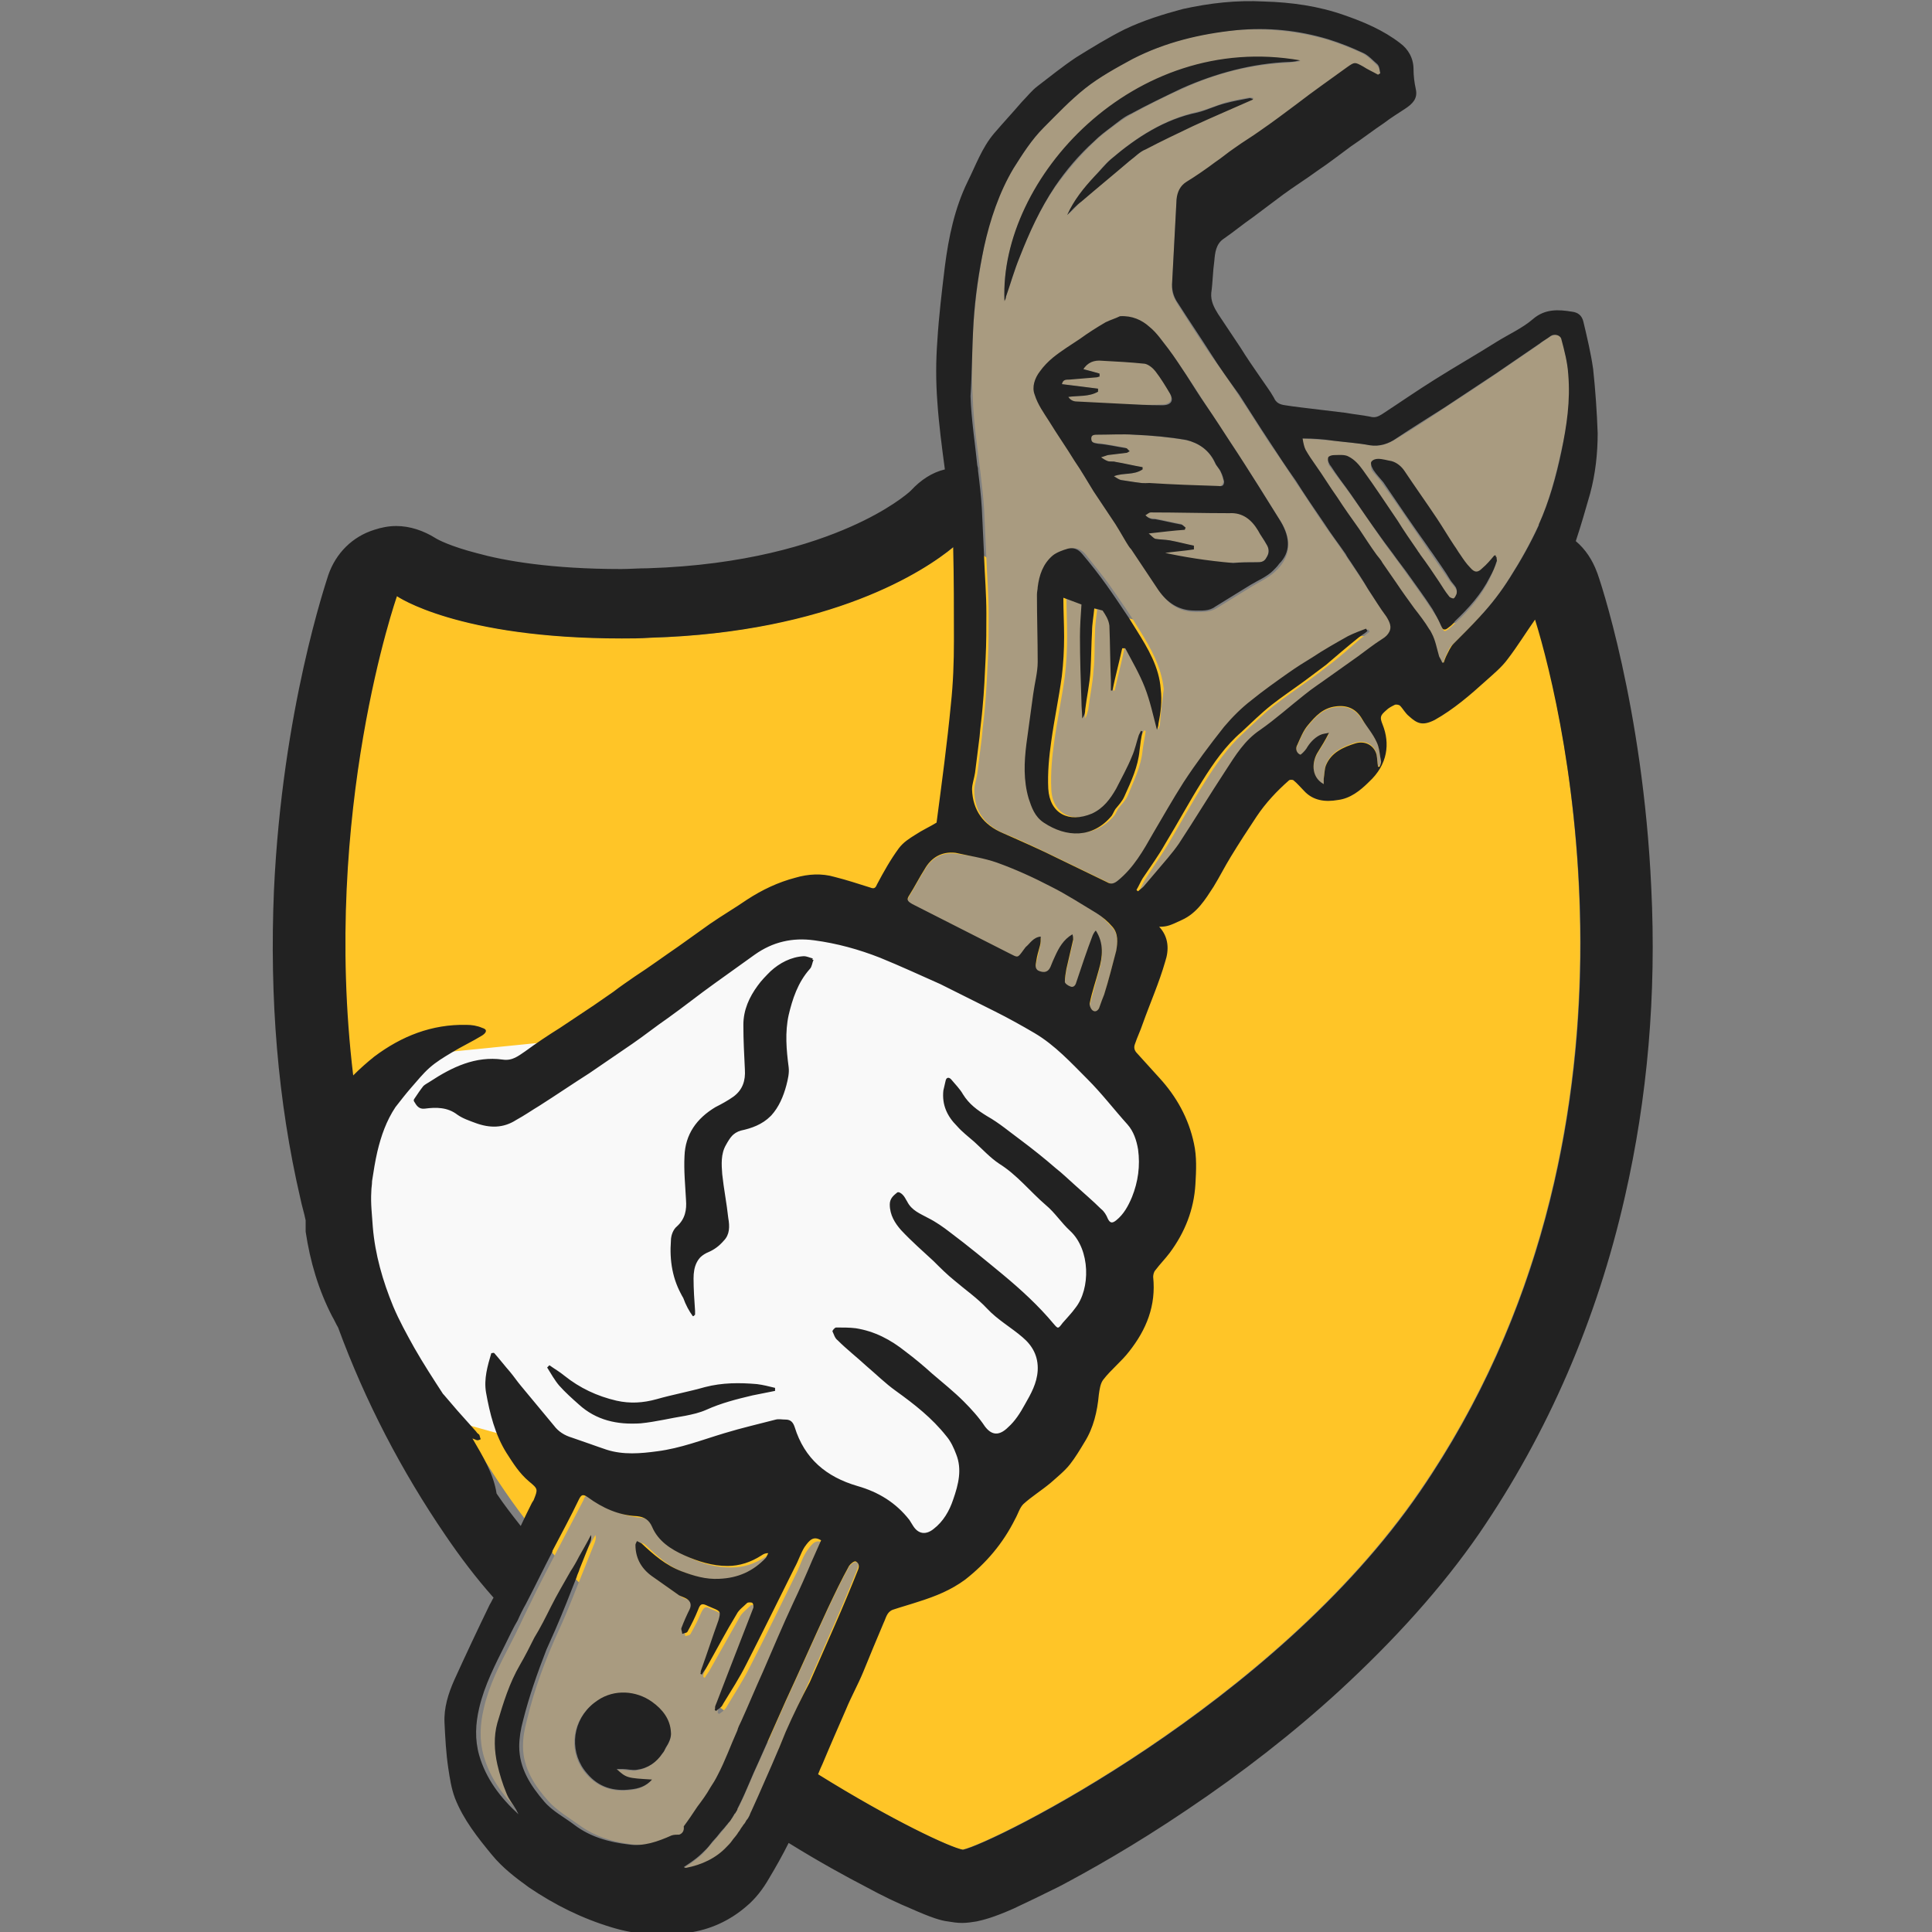 <svg xmlns="http://www.w3.org/2000/svg" xmlns:xlink="http://www.w3.org/1999/xlink" x="0px" y="0px" viewBox="0 0 256 256" style="enable-background:new 0 0 256 256;" xml:space="preserve"><rect x="0" y="0" width="256" height="256" fill="#808080" stroke="none"/><style type="text/css">	.st0{fill:#FFC527;}	.st1{fill:#F9F9F9;}	.st2{fill:#A99B80;}	.st3{fill:#222222;}</style><g id="Layer_1">	<path class="st0" d="M127.6,71.4c0,0,12,12.2,41.4,13.1c24.7,0.7,33.6-5.6,33.6-5.6s22.5,64.8-14.5,118.7  c-19.4,28.3-56.7,46.7-60.6,47.5c-3.9-0.8-41.2-19.2-60.6-47.5C30,143.7,52.5,78.9,52.5,78.9s8.9,6.3,33.6,5.6  C115.6,83.6,127.6,71.4,127.6,71.4z"></path></g><g id="Layer_4">	<polygon class="st1" points="108.4,119.1 134.2,131 151.2,145 153.9,158.2 149.6,168 137.7,193.1 123,206.8 105.7,197.1   74.8,193.8 70.9,191.3 60.5,188.4 51.1,179.9 46.9,155.5 54.3,140.3 58.3,139.5 76.2,137.7 96.8,123.6  "></polygon></g><g id="Layer_3">	<path class="st2" d="M181.4,78.3c-1-1.6-2-3.1-3.1-4.7c-0.9-1.4-1.9-2.7-2.8-4c-1.3-1.9-2.5-3.8-3.8-5.7c-1.1-1.7-2.3-3.5-3.5-5.2  c-1.3-2-2.6-4.1-4-6.2c-1.2-1.9-2.5-3.7-3.8-5.5c-1.5-2.2-2.9-4.4-4.3-6.6c-0.5-0.8-0.9-1.6-0.8-2.5c0.2-3.8,0.4-7.6,0.6-11.3  c0.1-0.9,0.4-1.7,1.3-2.3c1.3-0.8,2.5-1.7,3.8-2.6c0.9-0.6,1.7-1.3,2.6-1.9c1.1-0.8,2.3-1.5,3.4-2.3c1.6-1.2,3.2-2.4,4.8-3.5  c2.2-1.6,4.5-3.2,6.7-4.9c1-0.7,1-0.8,2.1-0.1c0.7,0.4,1.4,0.8,2,1.1c0.1-0.1,0.2-0.1,0.3-0.2c-0.1-0.4-0.1-0.9-0.4-1.2  c-0.6-0.6-1.2-1.2-1.9-1.6c-1.5-0.7-3-1.3-4.6-1.8c-4-1.2-8-1.6-12.2-1.3c-4.8,0.4-9.4,1.6-13.7,3.8c-2.2,1.1-4.4,2.4-6.3,3.9  c-2,1.5-3.7,3.4-5.5,5.2c-1.6,1.6-2.8,3.5-4,5.4c-2,3.2-3.2,6.7-3.9,10.4c-0.7,3.3-1.1,6.6-1.4,10c-0.2,3.3-0.3,6.7-0.1,10  c0.1,3.3,0.6,6.5,1,9.8c0.2,1.7,0.4,3.4,0.5,5c0.1,2.2,0.2,4.3,0.3,6.5c0.1,2.5,0.3,4.9,0.3,7.4c0,2,0,4-0.1,5.9  c-0.1,2.2-0.2,4.3-0.4,6.5c-0.1,1.3-0.3,2.6-0.4,3.9c-0.2,1.6-0.4,3.2-0.6,4.8c-0.1,0.7-0.4,1.5-0.4,2.2c0,2.8,1.4,4.7,4.1,5.8  c2.5,1,4.9,2.2,7.4,3.4c2.1,1,4.3,2.1,6.4,3.1c0.5,0.3,1,0.1,1.4-0.2c2.1-1.7,3.4-4,4.7-6.3c1.3-2.2,2.5-4.5,4-6.7  c1.7-2.5,3.5-5,5.4-7.4c1-1.3,2.3-2.4,3.6-3.5c1.6-1.3,3.3-2.5,4.9-3.7c1-0.7,2-1.4,3.1-2c1.6-1,3.1-1.9,4.8-2.8  c0.7-0.4,1.6-0.7,2.4-1c0.1,0.1,0.1,0.2,0.2,0.3c-0.4,0.3-0.8,0.6-1.2,0.9c-1.4,1.2-2.8,2.5-4.3,3.6c-0.9,0.7-1.8,1.4-2.8,2.1  c-1.5,1.1-3,2.1-4.4,3.2c-1.4,1.1-2.7,2.4-4,3.6c-2.1,1.9-3.7,4.2-5.2,6.6c-1.7,2.7-3.3,5.6-4.9,8.3c-1,1.6-2,3-3,4.6  c-0.3,0.5-0.5,1-0.8,1.5c0.1,0.1,0.2,0.1,0.2,0.2c0.2-0.2,0.5-0.4,0.7-0.6c0.6-0.7,1.2-1.3,1.7-2c1-1.2,2.1-2.4,3-3.7  c2.1-3.2,4.1-6.5,6.2-9.7c1.3-2,2.6-4,4.6-5.4c2-1.4,3.9-3.1,5.8-4.6c1.1-0.8,2.2-1.6,3.3-2.4c1.3-0.9,2.5-1.8,3.8-2.7  c1.1-0.8,2.1-1.5,3.2-2.3c1.2-0.8,1.4-1.9,0.5-3.1C183,80.7,182.2,79.5,181.4,78.3z M158.2,16.6c-2.1,1-4.3,2-6.3,3.1  c-0.8,0.4-1.4,1-2.1,1.5c-2.2,1.8-4.3,3.6-6.4,5.4c-0.7,0.6-1.2,1.3-1.9,1.8c0.8-1.9,2.2-3.5,3.6-5.1c0.7-0.8,1.4-1.7,2.2-2.3  c3.4-2.9,7-5.2,11.4-6.2c1.2-0.3,2.4-0.8,3.6-1.2c1.1-0.3,2.2-0.5,3.3-0.7c0.1,0,0.2,0,0.5,0.1C163.4,14.3,160.8,15.4,158.2,16.6z   M133.3,39.3c-0.1,0.2-0.2,0.4-0.2,0.6c-0.7-16.1,17.1-35.7,39.2-31.8c-0.5,0.1-0.9,0.1-1.4,0.2c-5,0.2-9.8,1.4-14.3,3.5  c-2.3,1-4.6,2.2-6.8,3.4c-0.9,0.5-1.7,1.1-2.5,1.7c-0.8,0.6-1.6,1.2-2.3,1.9c-1.9,1.8-3.6,3.8-5.2,6c-2,2.9-3.5,6.1-4.7,9.3  C134.4,35.8,133.9,37.6,133.3,39.3z M153.7,95.9c0,0.3-0.2,0.6-0.2,0.8c-0.5-1.9-0.9-3.8-1.6-5.6c-0.7-1.8-1.7-3.5-2.5-5.2  c-0.1,0-0.3,0-0.4,0c-0.4,1.9-0.9,3.8-1.3,5.6c-0.1,0-0.1,0-0.2,0c0-0.4,0-0.9,0-1.3c-0.1-2.4-0.1-4.9-0.2-7.3  c0-1.1-0.7-1.8-1.3-2.6c-0.2-0.3-0.6-0.1-0.6,0.3c-0.1,1-0.3,2-0.3,3.1c-0.1,1.7,0,3.4-0.2,5.1c-0.1,1.7-0.5,3.5-0.7,5.2  c-0.1,0.4-0.2,0.8-0.4,1.2c0-0.7-0.1-1.5-0.1-2.2c-0.1-2.9-0.2-5.7-0.2-8.6c0-1.7,0.2-3.5,0.3-5.2c0-0.7,0.2-1.4-0.7-1.7  c-0.8-0.3-1.8,0.3-1.8,1.2c0,1.9,0.1,3.8,0.1,5.7c0,1.7-0.1,3.5-0.3,5.2c-0.4,2.9-1,5.7-1.4,8.6c-0.3,2.1-0.5,4.2-0.4,6.3  c0.1,3.3,2.7,4.6,5.8,3.3c1.5-0.6,2.5-1.9,3.2-3.3c0.8-1.4,1.5-2.8,2.1-4.3c0.4-0.9,0.6-1.9,0.9-2.8c0.1-0.2,0.2-0.4,0.3-0.6  c0.1,0,0.2,0,0.2,0.1c-0.1,0.8-0.3,1.7-0.4,2.5c-0.2,2.2-1.2,4.1-2,6.1c-0.3,0.6-0.8,1.1-1.2,1.6c-0.2,0.3-0.3,0.6-0.5,0.9  c-2.5,3-6,2.9-9,0.9c-1.1-0.8-1.6-2-2-3.2c-0.8-2.4-0.6-4.8-0.3-7.2c0.3-2.2,0.6-4.4,0.9-6.6c0.2-1.4,0.6-2.8,0.6-4.3  c0.1-3-0.1-6-0.1-8.9c0-2,0.5-3.8,2.1-5.1c0.5-0.5,1.3-0.7,2-0.9c0.7-0.2,1.4,0.1,1.9,0.7c1.1,1.4,2.2,2.7,3.2,4.1c1.4,2,2.8,4,4,6  c1.5,2.4,2.9,4.9,3.2,7.8C154,92.9,153.8,94.4,153.7,95.9z M168.9,75.8c-0.9,0.8-2,1.3-3,1.9c-1.6,1-3.1,1.9-4.7,2.9  c-0.8,0.5-1.8,0.5-2.7,0.5c-2.1,0-3.7-1-4.8-2.7c-1.2-1.8-2.4-3.6-3.6-5.4c-0.9-1.4-1.7-2.8-2.6-4.1c-0.8-1.2-1.6-2.4-2.4-3.6  c-0.9-1.3-1.7-2.7-2.5-4c-1.1-1.8-2.3-3.5-3.4-5.3c-0.7-1.1-1.5-2.3-1.9-3.5c-0.4-1.1,0.1-2.2,0.7-3.1c0.5-0.6,1.1-1.3,1.7-1.7  c1.2-0.9,2.4-1.7,3.6-2.5c1.1-0.8,2.2-1.5,3.4-2.2c0.6-0.3,1.3-0.5,1.9-0.8c1.5-0.1,2.8,0.5,3.9,1.4c1,0.8,1.7,1.9,2.5,2.9  c0.8,1.1,1.6,2.3,2.4,3.5c0.9,1.3,1.7,2.6,2.6,4c1.1,1.7,2.2,3.4,3.3,5c1.2,1.9,2.4,3.7,3.6,5.6c1,1.6,2,3.2,3,4.8  C171.2,71.7,171,73.9,168.9,75.8z M92.7,239.8c0.9-1.4,1.9-2.7,2.7-4.2c1-1.9,1.8-3.9,2.6-5.9c1.2-2.6,2.3-5.2,3.5-7.8  c1.3-3,2.7-6.1,4-9.1c0.8-1.9,1.6-3.7,2.5-5.6c0.4-0.9,0.8-1.8,1.2-2.7c-1-0.6-1.5-0.1-2.2,0.9c-0.6,0.8-0.9,1.8-1.3,2.7  c-2.1,4.3-4.2,8.6-6.4,12.9c-0.9,1.8-2.1,3.6-3.1,5.3c-0.2,0.3-0.6,0.6-0.9,0.8c-0.1,0-0.1-0.1-0.2-0.1c0-0.2,0-0.4,0.1-0.6  c0.5-1.5,1.1-3,1.7-4.4c1.1-2.8,2.2-5.6,3.3-8.5c0.1-0.2,0-0.6-0.1-0.7c-0.1-0.1-0.6-0.2-0.7,0c-0.5,0.5-1.1,0.9-1.4,1.5  c-1.3,2.3-2.6,4.6-3.9,6.9c-0.2,0.4-0.5,0.7-0.7,1.1c-0.1,0-0.2-0.1-0.2-0.1c0-0.2,0-0.4,0.1-0.5c0.8-2.2,1.5-4.4,2.3-6.6  c0.4-1.1,0.4-1.1-0.7-1.6c-0.2-0.1-0.5-0.2-0.7-0.3c-0.7-0.4-0.9-0.3-1.3,0.5c-0.4,1-0.9,1.9-1.4,2.8c-0.1,0.2-0.4,0.2-0.7,0.3  c0-0.3-0.2-0.6-0.1-0.8c0.3-0.9,0.7-1.7,1.1-2.5c0.3-0.7,0.1-1.2-0.6-1.5c-0.2-0.1-0.5-0.2-0.7-0.3c-1.2-0.8-2.3-1.6-3.4-2.4  c-1.5-1.1-2.4-2.5-2.4-4.3c0-0.2,0.1-0.4,0.2-0.6c0.2,0.1,0.4,0.1,0.6,0.3c1.6,1.5,3.2,3,5.3,3.7c1.6,0.6,3.2,1.1,5,1  c2.5-0.1,4.6-1,6.2-2.8c0.1-0.2,0.2-0.4,0.3-0.6c-0.4,0-0.7,0.2-0.9,0.3c-1.4,0.9-2.8,1.4-4.5,1.4c-2,0-3.9-0.5-5.7-1.4  c-1.8-0.8-3.5-1.9-4.3-3.8c-0.4-0.9-1-1.3-2-1.4c-2.4-0.2-4.6-1.2-6.5-2.6c-0.7-0.5-0.9-0.3-1.1,0.3c-1.2,2.3-2.4,4.6-3.6,6.9  c-1.2,2.3-2.4,4.6-3.5,6.9c-0.9,1.8-1.7,3.6-2.6,5.3c-1.4,2.7-2.8,5.4-3.5,8.5c-0.5,2.1-0.6,4.2,0,6.3c0.9,3.1,2.8,5.6,5.2,7.8  c-0.1-0.2-0.2-0.4-0.3-0.6c-0.5-0.7-1-1.5-1.3-2.3c-0.5-1.2-0.9-2.5-1.2-3.8c-0.4-1.8-0.5-3.7,0-5.5c0.7-2.7,1.6-5.3,3-7.7  c1.4-2.5,2.7-5.1,4.1-7.7c1.2-2.2,2.5-4.4,3.7-6.6c0.5-1,1.1-2,1.6-2.9c0.1,0.4,0,0.7-0.1,1c-0.5,1.2-0.9,2.3-1.4,3.5  c-1.1,2.7-2.1,5.4-3.3,8c-1.8,3.9-3.3,7.9-4.3,12.1c-0.3,1.1-0.5,2.2-0.5,3.4c0,2.9,1.6,5.3,3.4,7.3c1.1,1.2,2.6,2.1,4,3.1  c2.2,1.6,4.6,2.3,7.2,2.6c2,0.2,3.9-0.4,5.7-1.2c0.3-0.1,0.7-0.1,1.1-0.1c0.4-0.1,0.7-0.4,1-0.7C91.6,241.5,92.2,240.7,92.7,239.8z   M88.2,231.7c-0.9,1.5-2.1,2.6-3.9,2.9c-0.6,0.1-1.3-0.1-1.9-0.1c-0.2,0-0.4,0-0.8,0c1.3,1.1,1.4,1.2,4.7,1.4  c-0.8,0.9-1.8,1.2-2.8,1.3c-2.3,0.3-4.3-0.4-5.8-2.1c-2.3-2.6-2.1-6.5,0.4-8.9c2.3-2.2,5.8-2.3,8.2-0.6c1.4,1,2.4,2.4,2.5,4.1  C89,230.3,88.6,231,88.2,231.7z M207.9,49.6c-0.2-1.5-0.6-3.1-0.9-4.6c-0.1-0.6-0.9-0.8-1.4-0.5c-0.6,0.3-1.1,0.7-1.6,1.1  c-1.9,1.3-3.8,2.6-5.7,3.9c-2.2,1.5-4.5,3-6.8,4.5c-2.1,1.4-4.2,2.8-6.4,4.1c-1.1,0.7-2.2,1.1-3.5,0.9c-1.6-0.3-3.2-0.4-4.9-0.6  c-1.3-0.1-2.6-0.2-4.2-0.3c0.2,0.6,0.2,1.1,0.4,1.5c0.4,0.7,0.9,1.3,1.3,2c1,1.4,1.9,2.9,2.9,4.3c1,1.4,2,2.8,2.9,4.2  c0.8,1.1,1.5,2.2,2.3,3.4c0.8,1.2,1.7,2.5,2.6,3.7c0.8,1.1,1.6,2.2,2.4,3.4c0.8,1.1,1.7,2.1,2.3,3.3c0.5,0.9,0.7,2.1,1,3.1  c0.1,0.3,0.2,0.6,0.4,0.9c0.1,0,0.2,0,0.2,0c0.1-0.3,0.2-0.5,0.3-0.8c0.3-0.6,0.5-1.3,1-1.7c2.8-2.7,5.5-5.5,7.5-8.8  c1.4-2.2,2.7-4.5,3.8-6.9c1.4-3.1,2.3-6.4,3-9.7C207.7,56.4,208.2,53,207.9,49.6z M198.3,74.6c-0.3,0.7-0.6,1.4-0.9,2.1  c-1.3,2.6-3.2,4.7-5.4,6.6c-0.6,0.5-0.7,0.4-1-0.3c-0.3-0.7-0.7-1.4-1.2-2.1c-1.1-1.7-2.3-3.3-3.5-5c-1.1-1.6-2.3-3.1-3.4-4.7  c-1.3-1.9-2.6-3.8-3.9-5.6c-0.9-1.3-1.9-2.5-2.8-3.8c-0.2-0.2-0.3-0.6-0.2-0.9c0-0.2,0.5-0.3,0.8-0.3c0.6,0,1.4-0.1,1.9,0.2  c0.7,0.4,1.4,1.1,1.9,1.8c1.6,2.2,3.1,4.4,4.6,6.7c0.9,1.3,1.8,2.6,2.6,3.9c1,1.4,1.9,2.8,2.9,4.2c0.4,0.6,0.9,1.3,1.3,1.9  c0.1,0.2,0.4,0.4,0.6,0.3c0.2-0.1,0.4-0.3,0.4-0.6c0.3-0.9-0.5-1.4-0.9-2c-1-1.5-2.1-3-3.1-4.5c-1.9-2.8-3.8-5.6-5.8-8.4  c-0.4-0.6-0.9-1.1-1.3-1.6c-0.2-0.2-0.3-0.7-0.2-0.9c0.2-0.2,0.6-0.4,0.9-0.4c0.6,0,1.2,0.2,1.8,0.3c0.8,0.2,1.3,0.7,1.7,1.3  c1.5,2.1,2.9,4.2,4.3,6.3c1.1,1.6,2.1,3.2,3.1,4.8c0.4,0.6,0.8,1.1,1.3,1.7c0.6,0.6,1,0.6,1.6,0.1c0.6-0.5,1-1.2,1.6-1.7  c0.1,0,0.1,0,0.2,0C198.3,74.1,198.4,74.4,198.3,74.6z M147.4,122.9c0.8,0.9,0.7,2.1,0.5,3.2c-0.5,1.9-1,3.8-1.6,5.8  c-0.2,0.5-0.4,1-0.6,1.6c-0.2,0.4-0.5,0.8-0.9,0.6c-0.2-0.1-0.5-0.7-0.4-1c0.4-1.5,0.8-2.9,1.2-4.4c0.5-1.7,0.7-3.4-0.4-5.2  c-0.2,0.3-0.3,0.4-0.4,0.6c-0.8,2.1-1.5,4.2-2.2,6.3c-0.1,0.4-0.4,0.7-0.8,0.5c-0.3-0.1-0.7-0.4-0.7-0.6c0-0.6,0.1-1.1,0.2-1.7  c0.3-1.3,0.6-2.6,0.9-3.9c0-0.2,0-0.4-0.1-0.7c-1.2,0.7-1.8,1.8-2.3,2.9c-0.2,0.5-0.4,0.9-0.6,1.4c-0.3,0.7-0.8,0.8-1.4,0.6  c-0.7-0.3-0.6-0.8-0.5-1.3c0.2-0.7,0.3-1.4,0.5-2.1c0.1-0.4,0.1-0.7,0.1-1.2c-1,0.1-1.4,0.9-2,1.4c-0.1,0.1-0.2,0.3-0.3,0.4  c-0.7,1.1-0.7,1-1.9,0.4c-4.3-2.2-8.5-4.3-12.8-6.5c-0.7-0.4-0.8-0.6-0.4-1.3c0.7-1.1,1.3-2.3,2-3.4c0.9-1.6,2.3-2.4,4.1-2.2  c1.9,0.3,3.8,0.5,5.6,1.1c2.5,0.9,4.9,2,7.2,3.2c2,1.1,4,2.3,6,3.5C146.1,121.6,146.8,122.2,147.4,122.9z M182.4,98.2  c0.4,0.8,0.4,1.7,0.6,2.6c0,0.2-0.1,0.5-0.2,0.7c-0.1,0-0.1,0-0.2,0c-0.1-0.5-0.1-1.1-0.2-1.6c-0.3-1.2-1.5-1.9-2.8-1.5  c-1.6,0.5-3.2,1.2-3.9,2.9c-0.2,0.5-0.2,1.2-0.3,1.8c0,0.3,0,0.5,0,0.9c-1.8-1-1.5-3.1-0.8-4.2c0.5-0.8,1-1.6,1.5-2.6  c-0.4,0.1-0.8,0.1-1.2,0.3c-0.8,0.4-1.4,1.1-1.8,1.8c-0.2,0.3-0.7,0.8-0.8,0.8c-0.5-0.2-0.7-0.8-0.4-1.3c0.4-0.9,0.8-1.9,1.4-2.6  c1-1.2,2-2.3,3.7-2.5c1.5-0.2,2.7,0.3,3.5,1.7C181.2,96.2,181.9,97.1,182.4,98.2z M167.8,72.1c0.4,0.6,0.4,1.2,0,1.8  c-0.3,0.6-0.8,0.6-1.3,0.6c-2.2,0-4.4,0.1-6.6,0.1c-1.5,0-3-0.1-4.5-0.2c-0.6-0.1-1.2-0.3-1.4-1.2c1.4-0.2,2.8-0.3,4.1-0.5  c0-0.1,0-0.3,0-0.4c-1.1-0.2-2.1-0.5-3.2-0.7c-0.6-0.1-1.3-0.1-1.9-0.2c-0.3-0.1-0.6-0.5-1-0.8c1.8-0.2,3.4-0.4,4.9-0.6  c0-0.1,0-0.1,0.1-0.2c-0.2-0.1-0.4-0.4-0.6-0.4c-1.1-0.2-2.3-0.5-3.4-0.7c-0.2,0-0.5,0-0.7-0.1c-0.3-0.1-0.5-0.3-0.7-0.5  c0.3-0.1,0.5-0.4,0.8-0.4c3.5,0,6.9,0.1,10.4,0.1c1.8,0,3,0.9,3.9,2.4C167,70.9,167.4,71.5,167.8,72.1z M152.1,64.1  c-1.2-0.1-2.4-0.3-3.6-0.5c-0.3-0.1-0.6-0.3-0.9-0.5c1.3-0.5,2.6-0.1,3.7-0.9c0-0.1,0-0.2,0-0.3c-1.2-0.2-2.4-0.5-3.6-0.7  c-0.3-0.1-0.7,0-1.1-0.1c-0.3-0.1-0.6-0.3-0.9-0.5c0.3-0.1,0.6-0.2,0.9-0.3c0.8-0.1,1.7-0.2,2.5-0.3c0.1,0,0.3-0.2,0.4-0.3  c-0.1-0.1-0.3-0.3-0.4-0.4c-1.3-0.2-2.5-0.5-3.8-0.6c-0.5-0.1-0.9-0.1-0.9-0.7c0-0.5,0.4-0.6,0.9-0.5c1.6,0,3.2-0.1,4.8,0.1  c2.3,0.1,4.6,0.3,6.9,0.7c1.7,0.3,3.1,1.2,3.9,2.9c0.2,0.5,0.6,0.8,0.8,1.3c0.2,0.4,0.3,0.8,0.4,1.2c0,0.5-0.3,0.8-0.8,0.7  C158.3,64.4,155.2,64.3,152.1,64.1z M148.5,53.6c-2-0.1-3.9-0.2-5.9-0.3c-0.5,0-0.9-0.2-1.2-0.7c1.4-0.2,2.8,0,4-0.7  c0-0.1,0-0.2,0-0.4c-1.6-0.2-3.1-0.4-4.8-0.6c0.1-0.7,0.5-0.7,1-0.7c1.2-0.1,2.4-0.2,3.6-0.3c0.2,0,0.3-0.1,0.4-0.1  c0-0.1,0-0.2,0-0.3c-0.7-0.2-1.4-0.4-2.2-0.6c0.6-1,1.5-1.3,2.5-1.3c1.9,0.1,3.8,0.2,5.7,0.4c0.5,0.1,1.1,0.6,1.4,1  c0.7,0.9,1.4,1.9,1.9,2.9c0.6,1,0.2,1.7-1,1.7C152.2,53.7,150.4,53.6,148.5,53.6z M113.6,207.9c-1,2.5-2,4.9-3.1,7.4  c-1.1,2.5-2.2,5-3.3,7.5c-1,2.3-2.1,4.5-3.1,6.8c-1.5,3.5-2.9,7-4.5,10.4c-0.9,1.8-2,3.5-3.4,4.9c-1.4,1.5-3.4,2.4-5.4,2.8  c-0.1,0-0.1,0-0.3-0.1c0.6-0.4,1.2-0.8,1.7-1.2c0.5-0.4,0.9-0.7,1.3-1.2c1.6-1.9,3.4-3.7,4.5-6c0.9-1.8,1.6-3.7,2.5-5.6  c1.2-2.7,2.4-5.4,3.6-8.1c1.9-4.1,3.7-8.2,5.6-12.3c0.9-1.9,1.8-3.8,2.8-5.6c0.2-0.3,0.7-0.7,0.9-0.6  C113.8,206.9,113.8,207.4,113.6,207.9z"></path></g><g id="Layer_2">	<path class="st3" d="M198.3,73.8c-0.1,0-0.1,0-0.2,0c-0.5,0.6-1,1.2-1.6,1.7c-0.6,0.6-1,0.6-1.6-0.1c-0.5-0.5-0.9-1.1-1.3-1.7  c-0.3-0.4-0.5-0.8-0.8-1.2c-0.8-1.2-1.5-2.4-2.3-3.6c-1.4-2.1-2.9-4.2-4.3-6.3c-0.4-0.6-1-1.1-1.7-1.3c-0.6-0.1-1.2-0.3-1.8-0.3  c-0.3,0-0.7,0.1-0.9,0.4c-0.1,0.2,0,0.6,0.2,0.9c0.4,0.6,0.9,1.1,1.3,1.6c1.9,2.8,3.8,5.6,5.8,8.4c0.2,0.3,0.4,0.6,0.7,1  c0.8,1.2,1.7,2.4,2.4,3.6c0.4,0.6,1.1,1.1,0.9,2c-0.1,0.2-0.2,0.5-0.4,0.6c-0.1,0-0.5-0.1-0.6-0.3c-0.5-0.6-0.9-1.3-1.3-1.9  c-0.8-1.2-1.6-2.4-2.5-3.6c-0.1-0.2-0.3-0.4-0.4-0.6c-0.9-1.3-1.8-2.6-2.6-3.9c-1.5-2.2-3-4.5-4.6-6.7c-0.5-0.7-1.1-1.4-1.9-1.8  c-0.5-0.3-1.3-0.2-1.9-0.2c-0.3,0-0.7,0.1-0.8,0.3c-0.1,0.3,0,0.7,0.2,0.9c0.9,1.3,1.9,2.5,2.8,3.8c1.3,1.9,2.6,3.8,3.9,5.6  c0.7,1,1.5,2,2.2,3c0.4,0.5,0.8,1.1,1.2,1.6c1.2,1.7,2.4,3.3,3.5,5c0.4,0.7,0.8,1.4,1.1,2.1c0,0,0,0,0,0c0.3,0.7,0.4,0.8,1,0.3  c0.3-0.2,0.6-0.5,0.8-0.8h0c1.8-1.7,3.5-3.6,4.6-5.8c0.4-0.7,0.7-1.4,0.9-2.1C198.4,74.4,198.3,74.1,198.3,73.8z M86.4,225.5  c-2.1-1.5-5-1.7-7.2-0.2c-0.3,0.2-0.7,0.5-1,0.8c-2.5,2.4-2.7,6.3-0.4,8.9c1.5,1.8,3.5,2.4,5.8,2.1c1-0.1,2-0.4,2.8-1.3  c-3.3-0.2-3.4-0.2-4.7-1.4c0.4,0,0.6,0,0.8,0c0.6,0,1.3,0.2,1.9,0.1c1.5-0.2,2.6-1,3.4-2.2c0.2-0.2,0.3-0.5,0.4-0.7  c0.4-0.6,0.8-1.4,0.7-2.1C88.8,227.8,87.8,226.5,86.4,225.5z M100.2,183.5c-2.3-0.2-4.6-0.2-6.9,0.4c-2.1,0.6-4.3,1-6.4,1.6  c-1.8,0.5-3.5,0.6-5.3,0.2c-2.6-0.6-4.9-1.7-6.9-3.3c-0.6-0.5-1.3-0.9-2-1.4c-0.1,0.1-0.1,0.1-0.2,0.2c0.5,0.8,1,1.7,1.6,2.4  c0.8,0.9,1.7,1.7,2.6,2.5c2.3,2.1,5.1,2.7,8.1,2.5c2-0.2,4-0.7,5.9-1c1-0.2,1.9-0.4,2.8-0.8c2-0.9,4-1.4,6.1-1.9c1-0.2,2-0.4,3-0.6  c0-0.1,0-0.2,0-0.3C101.8,183.8,101,183.6,100.2,183.5z M107.3,128.4c0.3-0.3,0.3-0.8,0.5-1.2c-0.4-0.1-0.8-0.3-1.2-0.3  c-1.7,0.1-3.2,0.9-4.4,2c-0.6,0.6-1.2,1.2-1.7,1.9c-1.1,1.5-1.9,3.2-1.9,5.2c0,2,0.1,3.9,0.2,5.9c0.1,1.5-0.3,2.7-1.5,3.6  c-0.7,0.5-1.6,1-2.4,1.4c-2.5,1.5-4,3.6-4.1,6.5c-0.1,1.9,0.1,3.9,0.2,5.8c0.1,1.3-0.1,2.5-1.2,3.5c-0.5,0.4-0.8,1.2-0.8,1.9  c-0.2,2.6,0.2,5.2,1.6,7.5c0.4,0.7,0.9,1.5,1.3,2.2c0.1,0,0.1,0,0.2-0.1c0-0.2,0-0.3,0-0.5c-0.1-1.4-0.2-2.9-0.2-4.3  c0-1.5,0.4-2.9,2.1-3.6c0.7-0.3,1.4-0.8,1.9-1.4c0.8-0.8,0.8-1.9,0.6-3c-0.2-1.9-0.6-3.9-0.8-5.8c-0.1-1.3-0.2-2.7,0.5-3.9  c0.5-0.9,1-1.7,2.1-2c1.4-0.3,2.8-0.8,3.9-1.9c1-1.1,1.6-2.5,2-4c0.2-0.8,0.4-1.6,0.3-2.4c-0.3-2.3-0.5-4.6,0-6.9  C105,132.4,105.7,130.2,107.3,128.4z M153.8,91.3c-0.2-2.9-1.7-5.4-3.2-7.8c-0.3-0.5-0.7-1.1-1-1.6c-1-1.5-2-3-3-4.4  c-1-1.4-2.1-2.8-3.2-4.1c-0.5-0.6-1.1-0.9-1.9-0.7c-0.7,0.2-1.5,0.5-2,0.9c-1.3,1.1-1.8,2.6-2,4.2c0,0.3-0.1,0.6-0.1,1  c0,3,0.1,6,0.1,8.9c0,1.4-0.4,2.8-0.6,4.3c-0.3,2.2-0.6,4.4-0.9,6.6c-0.3,2.4-0.4,4.8,0.3,7.2c0.4,1.2,0.8,2.4,2,3.2  c3,2,6.5,2.1,9-0.9c0.2-0.3,0.3-0.6,0.5-0.9c0.4-0.5,0.9-1,1.2-1.7c0.9-2,1.8-3.9,2-6.1c0.1-0.8,0.2-1.7,0.4-2.5  c-0.1,0-0.2,0-0.2-0.1c-0.1,0.2-0.2,0.4-0.3,0.6c-0.3,0.9-0.5,1.9-0.9,2.8c-0.6,1.5-1.4,2.9-2.1,4.3c-0.8,1.4-1.7,2.6-3.2,3.3  c-3.1,1.3-5.6,0-5.8-3.3c-0.1-2.1,0.1-4.2,0.4-6.3c0.4-2.9,1-5.7,1.4-8.6c0.2-1.7,0.3-3.5,0.3-5.2c0-1.7-0.1-3.5-0.1-5.2  c0.8,0.3,1.6,0.6,2.4,0.9c-0.1,1.4-0.2,2.9-0.2,4.3c0,2.9,0.1,5.7,0.2,8.6c0,0.8,0.1,1.5,0.1,2.2c0.3-0.4,0.4-0.8,0.4-1.2  c0.2-1.7,0.6-3.4,0.7-5.2c0.1-1.7,0.1-3.4,0.2-5.1c0-1,0.2-2,0.3-3.1c0,0,0,0,0,0c0.4,0.1,0.7,0.2,1.1,0.3c0.4,0.6,0.8,1.2,0.9,2  c0.1,2.5,0.1,4.9,0.2,7.3c0,0.5,0,0.9,0,1.3c0.1,0,0.1,0,0.2,0c0.4-1.9,0.9-3.8,1.3-5.6c0.1,0,0.3,0,0.4,0c0.9,1.7,1.9,3.4,2.6,5.2  c0.7,1.8,1.1,3.7,1.6,5.6c0.1-0.3,0.2-0.5,0.2-0.8C153.8,94.4,154,92.9,153.8,91.3z M165.6,13c-1.1,0.2-2.2,0.4-3.3,0.7  c-1.2,0.3-2.4,0.9-3.6,1.2c-4.4,0.9-8.1,3.3-11.5,6.2c-0.8,0.7-1.4,1.5-2.2,2.3c-1.4,1.5-2.7,3.1-3.6,5.1c0.6-0.6,1.2-1.3,1.9-1.8  c2.1-1.8,4.3-3.6,6.4-5.4c0.7-0.5,1.3-1.2,2.1-1.5c2.1-1.1,4.2-2.1,6.3-3.1c2.6-1.2,5.2-2.3,7.9-3.5C165.9,13.1,165.7,13,165.6,13z   M169.7,69.1c-1-1.6-2-3.2-3-4.8c-1.2-1.9-2.4-3.8-3.6-5.6c-1.1-1.7-2.2-3.4-3.3-5c-0.9-1.3-1.7-2.6-2.6-4  c-0.8-1.2-1.5-2.3-2.4-3.5c-0.8-1-1.5-2.1-2.5-2.9c-1-0.9-2.3-1.5-3.9-1.4c-0.6,0.3-1.3,0.5-1.9,0.8c-1.2,0.7-2.3,1.4-3.4,2.2  c-1.2,0.8-2.5,1.6-3.6,2.5c-0.6,0.5-1.2,1.1-1.7,1.8c-0.7,0.9-1.1,2.1-0.7,3.1c0.4,1.3,1.2,2.4,1.9,3.5c1.1,1.8,2.3,3.5,3.4,5.3  c0.9,1.3,1.7,2.7,2.5,4c0.8,1.2,1.6,2.4,2.4,3.6c0.7,1,1.3,2.1,1.9,3.1c0.2,0.3,0.4,0.7,0.7,1c1.2,1.8,2.4,3.6,3.6,5.4  c1.2,1.7,2.7,2.7,4.8,2.7c0.9,0,1.9,0.1,2.7-0.5c1.6-1,3.1-1.9,4.7-2.9c1-0.6,2.2-1.1,3-1.9c0.3-0.3,0.6-0.6,0.8-0.9  C171,73.2,171,71.3,169.7,69.1z M141.5,52.6c1.4-0.2,2.8,0,4-0.7v-0.3c-1.6-0.2-3.1-0.4-4.8-0.6c0.1-0.7,0.5-0.7,1-0.7  c1.2-0.1,2.4-0.2,3.6-0.3c0.1,0,0.3-0.1,0.4-0.1c0-0.1,0-0.2,0-0.3c-0.7-0.2-1.4-0.4-2.2-0.6c0.6-1,1.5-1.3,2.5-1.2  c1.9,0.1,3.8,0.2,5.7,0.4c0.5,0.1,1.1,0.6,1.4,1c0.7,0.9,1.3,1.9,1.9,2.9c0.6,1,0.2,1.7-1,1.7c-1.8,0-3.6-0.1-5.4-0.2  c-2-0.1-3.9-0.2-5.9-0.3C142.1,53.3,141.7,53.1,141.5,52.6z M148.5,63.6c-0.3-0.1-0.6-0.3-0.9-0.5c1.3-0.5,2.6-0.1,3.8-0.9  c0-0.1,0-0.2,0-0.3c-1.2-0.2-2.4-0.5-3.6-0.7c-0.3-0.1-0.7,0-1-0.1s-0.6-0.3-0.9-0.5c0.3-0.1,0.6-0.2,0.9-0.3  c0.8-0.1,1.7-0.2,2.5-0.3c0.1,0,0.3-0.2,0.4-0.2c-0.1-0.1-0.3-0.3-0.4-0.4c-1.3-0.2-2.5-0.5-3.8-0.6c-0.5-0.1-0.9-0.1-0.9-0.7  c0-0.5,0.4-0.5,0.9-0.5c1.6,0,3.2-0.1,4.8,0c2.3,0.1,4.6,0.3,6.9,0.7c1.7,0.3,3.1,1.2,3.9,2.9c0.2,0.5,0.6,0.8,0.8,1.3  c0.2,0.4,0.3,0.8,0.4,1.2c0,0.5-0.3,0.8-0.8,0.7c-3.1-0.1-6.1-0.2-9.2-0.4C150.9,64.1,149.7,63.8,148.5,63.6z M167.8,73.9  c-0.3,0.6-0.8,0.6-1.3,0.6c-1,0-2.1,0-3.1,0.1h0c-3.5-0.3-6.6-0.8-9.3-1.4c1.4-0.2,2.8-0.3,4.1-0.5c0-0.1,0-0.3,0-0.4  c-1-0.2-2.1-0.5-3.2-0.7c-0.6-0.1-1.3-0.1-1.9-0.2c-0.3-0.1-0.6-0.5-1-0.8c1.8-0.2,3.4-0.4,4.9-0.5c0-0.1,0-0.1,0.1-0.2  c-0.2-0.1-0.4-0.4-0.6-0.4c-1.1-0.2-2.3-0.5-3.4-0.7c-0.2,0-0.5,0-0.7-0.1c-0.3-0.1-0.5-0.3-0.7-0.5c0.3-0.1,0.5-0.4,0.8-0.4  c3.5,0,6.9,0.1,10.4,0.1c1.8,0,3,0.9,3.9,2.4c0.3,0.6,0.8,1.2,1.1,1.8C168.2,72.7,168.2,73.3,167.8,73.9z M133.1,39.9  c0.1-0.2,0.2-0.4,0.2-0.6c0.6-1.7,1.1-3.5,1.8-5.2c1.3-3.3,2.7-6.4,4.7-9.4c1.5-2.2,3.2-4.2,5.2-6c0.7-0.7,1.5-1.3,2.3-1.9  c0.8-0.6,1.6-1.3,2.5-1.7c2.2-1.2,4.5-2.3,6.8-3.4c4.5-2,9.3-3.3,14.3-3.5c0.5,0,0.9-0.1,1.4-0.2C150.2,4.2,132.4,23.8,133.1,39.9z   M198.3,73.8c-0.1,0-0.1,0-0.2,0c-0.5,0.6-1,1.2-1.6,1.7c-0.6,0.6-1,0.6-1.6-0.1c-0.5-0.5-0.9-1.1-1.3-1.7  c-0.3-0.4-0.5-0.8-0.8-1.2c-0.8-1.2-1.5-2.4-2.3-3.6c-1.4-2.1-2.9-4.2-4.3-6.3c-0.4-0.6-1-1.1-1.7-1.3c-0.6-0.1-1.2-0.3-1.8-0.3  c-0.3,0-0.7,0.1-0.9,0.4c-0.1,0.2,0,0.6,0.2,0.9c0.4,0.6,0.9,1.1,1.3,1.6c1.9,2.8,3.8,5.6,5.8,8.4c0.2,0.3,0.4,0.6,0.7,1  c0.8,1.2,1.7,2.4,2.4,3.6c0.4,0.6,1.1,1.1,0.9,2c-0.1,0.2-0.2,0.5-0.4,0.6c-0.1,0-0.5-0.1-0.6-0.3c-0.5-0.6-0.9-1.3-1.3-1.9  c-0.8-1.2-1.6-2.4-2.5-3.6c-0.1-0.2-0.3-0.4-0.4-0.6c-0.9-1.3-1.8-2.6-2.6-3.9c-1.5-2.2-3-4.5-4.6-6.7c-0.5-0.7-1.1-1.4-1.9-1.8  c-0.5-0.3-1.3-0.2-1.9-0.2c-0.3,0-0.7,0.1-0.8,0.3c-0.1,0.3,0,0.7,0.2,0.9c0.9,1.3,1.9,2.5,2.8,3.8c1.3,1.9,2.6,3.8,3.9,5.6  c0.7,1,1.5,2,2.2,3c0.4,0.5,0.8,1.1,1.2,1.6c1.2,1.7,2.4,3.3,3.5,5c0.4,0.7,0.8,1.4,1.1,2.1c0,0,0,0,0,0c0.3,0.7,0.4,0.8,1,0.3  c0.3-0.2,0.6-0.5,0.8-0.8h0c1.8-1.7,3.5-3.6,4.6-5.8c0.4-0.7,0.7-1.4,0.9-2.1C198.4,74.4,198.3,74.1,198.3,73.8z M86.4,225.5  c-2.1-1.5-5-1.7-7.2-0.2c-0.3,0.2-0.7,0.5-1,0.8c-2.5,2.4-2.7,6.3-0.4,8.9c1.5,1.8,3.5,2.4,5.8,2.1c1-0.1,2-0.4,2.8-1.3  c-3.3-0.2-3.4-0.2-4.7-1.4c0.4,0,0.6,0,0.8,0c0.6,0,1.3,0.2,1.9,0.1c1.5-0.2,2.6-1,3.4-2.2c0.2-0.2,0.3-0.5,0.4-0.7  c0.4-0.6,0.8-1.4,0.7-2.1C88.8,227.8,87.8,226.5,86.4,225.5z M107.3,128.4c0.3-0.3,0.3-0.8,0.5-1.2c-0.4-0.1-0.8-0.3-1.2-0.3  c-1.7,0.1-3.2,0.9-4.4,2c-0.6,0.6-1.2,1.2-1.7,1.9c-1.1,1.5-1.9,3.2-1.9,5.2c0,2,0.1,3.9,0.2,5.9c0.1,1.5-0.3,2.7-1.5,3.6  c-0.7,0.5-1.6,1-2.4,1.4c-2.5,1.5-4,3.6-4.1,6.5c-0.1,1.9,0.1,3.9,0.2,5.8c0.1,1.3-0.1,2.5-1.2,3.5c-0.5,0.4-0.8,1.2-0.8,1.9  c-0.2,2.6,0.2,5.2,1.6,7.5c0.4,0.7,0.9,1.5,1.3,2.2c0.1,0,0.1,0,0.2-0.1c0-0.2,0-0.3,0-0.5c-0.1-1.4-0.2-2.9-0.2-4.3  c0-1.5,0.4-2.9,2.1-3.6c0.7-0.3,1.4-0.8,1.9-1.4c0.8-0.8,0.8-1.9,0.6-3c-0.2-1.9-0.6-3.9-0.8-5.8c-0.1-1.3-0.2-2.7,0.5-3.9  c0.5-0.9,1-1.7,2.1-2c1.4-0.3,2.8-0.8,3.9-1.9c1-1.1,1.6-2.5,2-4c0.2-0.8,0.4-1.6,0.3-2.4c-0.3-2.3-0.5-4.6,0-6.9  C105,132.4,105.7,130.2,107.3,128.4z M93.4,183.9c-2.1,0.6-4.3,1-6.4,1.6c-1.8,0.5-3.5,0.6-5.3,0.2c-2.6-0.6-4.9-1.7-6.9-3.3  c-0.6-0.5-1.3-0.9-2-1.4c-0.1,0.1-0.1,0.1-0.2,0.2c0.5,0.8,1,1.7,1.6,2.4c0.8,0.9,1.7,1.7,2.6,2.5c2.3,2.1,5.1,2.7,8.1,2.5  c2-0.2,4-0.7,5.9-1c1-0.2,1.9-0.4,2.8-0.8c2-0.9,4-1.4,6.1-1.9c1-0.2,2-0.4,3-0.6c0-0.1,0-0.2,0-0.3c-0.8-0.2-1.6-0.4-2.4-0.5  C97.9,183.3,95.6,183.3,93.4,183.9z M133.1,39.9c0.1-0.2,0.2-0.4,0.2-0.6c0.6-1.7,1.1-3.5,1.8-5.2c1.3-3.3,2.7-6.4,4.7-9.4  c1.5-2.2,3.2-4.2,5.2-6c0.7-0.7,1.5-1.3,2.3-1.9c0.8-0.6,1.6-1.3,2.5-1.7c2.2-1.2,4.5-2.3,6.8-3.4c4.5-2,9.3-3.3,14.3-3.5  c0.5,0,0.9-0.1,1.4-0.2C150.2,4.2,132.4,23.8,133.1,39.9z M166.7,64.3c-1.2-1.9-2.4-3.8-3.6-5.6c-1.1-1.7-2.2-3.4-3.3-5  c-0.9-1.3-1.7-2.6-2.6-4c-0.8-1.2-1.5-2.3-2.4-3.5c-0.8-1-1.5-2.1-2.5-2.9c-1-0.9-2.3-1.5-3.9-1.4c-0.6,0.3-1.3,0.5-1.9,0.8  c-1.2,0.7-2.3,1.4-3.4,2.2c-1.2,0.8-2.5,1.6-3.6,2.5c-0.6,0.5-1.2,1.1-1.7,1.8c-0.7,0.9-1.1,2.1-0.7,3.1c0.4,1.3,1.2,2.4,1.9,3.5  c1.1,1.8,2.3,3.5,3.4,5.3c0.9,1.3,1.7,2.7,2.5,4c0.8,1.2,1.6,2.4,2.4,3.6c0.7,1,1.3,2.1,1.9,3.1c0.2,0.3,0.4,0.7,0.7,1  c1.2,1.8,2.4,3.6,3.6,5.4c1.2,1.7,2.7,2.7,4.8,2.7c0.9,0,1.9,0.1,2.7-0.5c1.6-1,3.1-1.9,4.7-2.9c1-0.6,2.2-1.1,3-1.9  c0.3-0.3,0.6-0.6,0.8-0.9c1.3-1.7,1.2-3.6-0.1-5.8C168.7,67.5,167.7,65.9,166.7,64.3z M141.5,52.6c1.4-0.2,2.8,0,4-0.7v-0.3  c-1.6-0.2-3.1-0.4-4.8-0.6c0.1-0.7,0.5-0.7,1-0.7c1.2-0.1,2.4-0.2,3.6-0.3c0.1,0,0.3-0.1,0.4-0.1c0-0.1,0-0.2,0-0.3  c-0.7-0.2-1.4-0.4-2.2-0.6c0.6-1,1.5-1.3,2.5-1.2c1.9,0.1,3.8,0.2,5.7,0.4c0.5,0.1,1.1,0.6,1.4,1c0.7,0.9,1.3,1.9,1.9,2.9  c0.6,1,0.2,1.7-1,1.7c-1.8,0-3.6-0.1-5.4-0.2c-2-0.1-3.9-0.2-5.9-0.3C142.1,53.3,141.7,53.1,141.5,52.6z M148.5,63.6  c-0.3-0.1-0.6-0.3-0.9-0.5c1.3-0.5,2.6-0.1,3.8-0.9c0-0.1,0-0.2,0-0.3c-1.2-0.2-2.4-0.5-3.6-0.7c-0.3-0.1-0.7,0-1-0.1  s-0.6-0.3-0.9-0.5c0.3-0.1,0.6-0.2,0.9-0.3c0.8-0.1,1.7-0.2,2.5-0.3c0.1,0,0.3-0.2,0.4-0.2c-0.1-0.1-0.3-0.3-0.4-0.4  c-1.3-0.2-2.5-0.5-3.8-0.6c-0.5-0.1-0.9-0.1-0.9-0.7c0-0.5,0.4-0.5,0.9-0.5c1.6,0,3.2-0.1,4.8,0c2.3,0.1,4.6,0.3,6.9,0.7  c1.7,0.3,3.1,1.2,3.9,2.9c0.2,0.5,0.6,0.8,0.8,1.3c0.2,0.4,0.3,0.8,0.4,1.2c0,0.5-0.3,0.8-0.8,0.7c-3.1-0.1-6.1-0.2-9.2-0.4  C150.9,64.1,149.7,63.8,148.5,63.6z M167.8,73.9c-0.3,0.6-0.8,0.6-1.3,0.6c-1,0-2.1,0-3.1,0.1h0c-3.5-0.3-6.6-0.8-9.3-1.4  c1.4-0.2,2.8-0.3,4.1-0.5c0-0.1,0-0.3,0-0.4c-1-0.2-2.1-0.5-3.2-0.7c-0.6-0.1-1.3-0.1-1.9-0.2c-0.3-0.1-0.6-0.5-1-0.8  c1.8-0.2,3.4-0.4,4.9-0.5c0-0.1,0-0.1,0.1-0.2c-0.2-0.1-0.4-0.4-0.6-0.4c-1.1-0.2-2.3-0.5-3.4-0.7c-0.2,0-0.5,0-0.7-0.1  c-0.3-0.1-0.5-0.3-0.7-0.5c0.3-0.1,0.5-0.4,0.8-0.4c3.5,0,6.9,0.1,10.4,0.1c1.8,0,3,0.9,3.9,2.4c0.3,0.6,0.8,1.2,1.1,1.8  C168.2,72.7,168.2,73.3,167.8,73.9z M149.8,21.2c0.7-0.5,1.3-1.2,2.1-1.5c2.1-1.1,4.2-2.1,6.3-3.1c2.6-1.2,5.2-2.3,7.9-3.5  c-0.2,0-0.4-0.1-0.5-0.1c-1.1,0.2-2.2,0.4-3.3,0.7c-1.2,0.3-2.4,0.9-3.6,1.2c-4.4,0.9-8.1,3.3-11.5,6.2c-0.8,0.7-1.4,1.5-2.2,2.3  c-1.4,1.5-2.7,3.1-3.6,5.1c0.6-0.6,1.2-1.3,1.9-1.8C145.5,24.8,147.7,23,149.8,21.2z M150.6,83.5c-0.3-0.5-0.7-1.1-1-1.6  c-1-1.5-2-3-3-4.4c-1-1.4-2.1-2.8-3.2-4.1c-0.5-0.6-1.1-0.9-1.9-0.7c-0.7,0.2-1.5,0.5-2,0.9c-1.3,1.1-1.8,2.6-2,4.2  c0,0.3-0.1,0.6-0.1,1c0,3,0.1,6,0.1,8.9c0,1.4-0.4,2.8-0.6,4.3c-0.3,2.2-0.6,4.4-0.9,6.6c-0.3,2.4-0.4,4.8,0.3,7.2  c0.4,1.2,0.8,2.4,2,3.2c3,2,6.5,2.1,9-0.9c0.2-0.3,0.3-0.6,0.5-0.9c0.4-0.5,0.9-1,1.2-1.7c0.9-2,1.8-3.9,2-6.1  c0.1-0.8,0.2-1.7,0.4-2.5c-0.1,0-0.2,0-0.2-0.1c-0.1,0.2-0.2,0.4-0.3,0.6c-0.3,0.9-0.5,1.9-0.9,2.8c-0.6,1.5-1.4,2.9-2.1,4.3  c-0.8,1.4-1.7,2.6-3.2,3.3c-3.1,1.3-5.6,0-5.8-3.3c-0.1-2.1,0.1-4.2,0.4-6.3c0.4-2.9,1-5.7,1.4-8.6c0.2-1.7,0.3-3.5,0.3-5.2  c0-1.7-0.1-3.5-0.1-5.2c0.8,0.3,1.6,0.6,2.4,0.9c-0.1,1.4-0.2,2.9-0.2,4.3c0,2.9,0.1,5.7,0.2,8.6c0,0.8,0.1,1.5,0.1,2.2  c0.3-0.4,0.4-0.8,0.4-1.2c0.2-1.7,0.6-3.4,0.7-5.2c0.1-1.7,0.1-3.4,0.2-5.1c0-1,0.2-2,0.3-3.1c0,0,0,0,0,0c0.4,0.1,0.7,0.2,1.1,0.3  c0.4,0.6,0.8,1.2,0.9,2c0.1,2.5,0.1,4.9,0.2,7.3c0,0.5,0,0.9,0,1.3c0.1,0,0.1,0,0.2,0c0.4-1.9,0.9-3.8,1.3-5.6c0.1,0,0.3,0,0.4,0  c0.9,1.7,1.9,3.4,2.6,5.2c0.7,1.8,1.1,3.7,1.6,5.6c0.1-0.3,0.2-0.5,0.2-0.8c0.1-1.5,0.3-3.1,0.2-4.6  C153.6,88.4,152.1,86,150.6,83.5z M198.3,73.8c-0.1,0-0.1,0-0.2,0c-0.5,0.6-1,1.2-1.6,1.7c-0.6,0.6-1,0.6-1.6-0.1  c-0.5-0.5-0.9-1.1-1.3-1.7c-0.3-0.4-0.5-0.8-0.8-1.2c-0.8-1.2-1.5-2.4-2.3-3.6c-1.4-2.1-2.9-4.2-4.3-6.3c-0.4-0.6-1-1.1-1.7-1.3  c-0.6-0.1-1.2-0.3-1.8-0.3c-0.3,0-0.7,0.1-0.9,0.4c-0.1,0.2,0,0.6,0.2,0.9c0.4,0.6,0.9,1.1,1.3,1.6c1.9,2.8,3.8,5.6,5.8,8.4  c0.2,0.3,0.4,0.6,0.7,1c0.8,1.2,1.7,2.4,2.4,3.6c0.4,0.6,1.1,1.1,0.9,2c-0.1,0.2-0.2,0.5-0.4,0.6c-0.1,0-0.5-0.1-0.6-0.3  c-0.5-0.6-0.9-1.3-1.3-1.9c-0.8-1.2-1.6-2.4-2.5-3.6c-0.1-0.2-0.3-0.4-0.4-0.6c-0.9-1.3-1.8-2.6-2.6-3.9c-1.5-2.2-3-4.5-4.6-6.7  c-0.5-0.7-1.1-1.4-1.9-1.8c-0.5-0.3-1.3-0.2-1.9-0.2c-0.3,0-0.7,0.1-0.8,0.3c-0.1,0.3,0,0.7,0.2,0.9c0.9,1.3,1.9,2.5,2.8,3.8  c1.3,1.9,2.6,3.8,3.9,5.6c0.7,1,1.5,2,2.2,3c0.4,0.5,0.8,1.1,1.2,1.6c1.2,1.7,2.4,3.3,3.5,5c0.4,0.7,0.8,1.4,1.1,2.1c0,0,0,0,0,0  c0.3,0.7,0.4,0.8,1,0.3c0.3-0.2,0.6-0.5,0.8-0.8h0c1.8-1.7,3.5-3.6,4.6-5.8c0.4-0.7,0.7-1.4,0.9-2.1  C198.4,74.4,198.3,74.1,198.3,73.8z M218.8,117.6c-1.1-24-6.9-41.1-7.2-41.8c-0.6-1.6-1.5-3-2.8-4.1c0.7-2.1,1.3-4.2,1.9-6.3  c0.7-2.6,1-5.3,1-8c-0.1-2.8-0.3-5.7-0.6-8.5c-0.3-2.1-0.8-4.2-1.3-6.3c-0.2-0.8-0.7-1.2-1.5-1.3c-1.8-0.3-3.6-0.4-5.2,1  c-1.4,1.2-3.2,2-4.8,3c-2.7,1.7-5.5,3.3-8.2,5c-2.4,1.5-4.7,3.1-7,4.6c-0.5,0.3-0.9,0.5-1.6,0.3c-1-0.2-2.1-0.3-3.2-0.5l-5.8-0.7  c-0.9-0.1-1.5-0.2-2.2-0.3c-0.7-0.1-1.2-0.3-1.5-1c-0.5-0.9-1.2-1.8-1.8-2.7c-0.9-1.3-1.8-2.6-2.6-3.9c-1-1.5-2-3-3-4.5  c-0.5-0.8-1-1.7-0.9-2.8c0.2-1.4,0.2-2.8,0.4-4.2c0.1-1.1,0.2-2.3,1.3-3c1.3-0.9,2.5-1.9,3.8-2.8c1.3-1,2.7-2,4-3  c1.5-1.1,3.1-2.1,4.6-3.2c1.5-1,2.9-2.1,4.4-3.2c1.5-1,2.9-2.1,4.4-3.1c0.9-0.7,1.9-1.3,2.8-1.9c0.9-0.6,1.7-1.3,1.4-2.6  c-0.2-0.9-0.3-1.8-0.3-2.6c0-1.5-0.7-2.7-1.8-3.5c-2.2-1.7-4.8-2.8-7.4-3.7c-3.4-1.2-7-1.7-10.6-1.8c-3.6-0.2-7.2,0.2-10.8,1  c-2.6,0.7-5.2,1.5-7.7,2.7c-2.2,1.1-4.3,2.4-6.4,3.7c-1.8,1.2-3.4,2.5-5.1,3.8c-0.8,0.6-1.4,1.4-2.1,2.1c-1.2,1.4-2.5,2.8-3.7,4.2  c-1.6,1.9-2.4,4.2-3.5,6.4c-1.7,3.5-2.5,7.3-3,11.2c-0.4,3.3-0.8,6.6-1,9.9c-0.2,2.7-0.2,5.3,0,8c0.2,3,0.6,6,1,9  c-1.7,0.4-3.2,1.4-4.5,2.8c-0.4,0.4-3,2.6-8,4.8c-5.2,2.3-14,5.1-26.9,5.5c-1.2,0-2.4,0.1-3.5,0.1c-9.3,0-15.5-1.1-19.1-2.1  c-3.5-0.9-5.2-1.8-5.5-2c-1.6-1-3.4-1.6-5.2-1.6c-1,0-2,0.2-2.9,0.5c-2.9,0.9-5.1,3.1-6.1,6c-0.2,0.7-6.1,17.8-7.2,41.8  c-0.6,14.2,0.5,27.9,3.5,40.8c0.2,1,0.5,1.9,0.7,2.9v0.1c0,0.5,0,0.9,0,1.4c0.6,4,1.7,7.7,3.5,11.2c0.3,0.5,0.5,1,0.8,1.5  c3.6,9.8,8.4,19,14.2,27.5c1.9,2.8,4,5.6,6.4,8.3c-0.2,0.3-0.3,0.6-0.5,0.9c-1.6,3.3-3.2,6.7-4.7,10c-0.8,1.8-1.4,3.7-1.3,5.7  c0.1,2,0.2,4,0.5,6c0.2,1.3,0.4,2.7,0.9,4c1.1,2.8,3,5.2,4.9,7.5c1.4,1.7,3.1,3,4.9,4.3c3.4,2.3,7,4.1,11,5.3  c3.3,1,6.7,1.2,10.1,0.7c2.9-0.4,5.5-1.6,7.7-3.5c1.2-1,2.2-2.3,3-3.7c0.9-1.5,1.8-3.1,2.6-4.7c4.2,2.6,7.7,4.5,10.2,5.8  c2.2,1.2,4.3,2.2,6,2.9c2.7,1.2,4,1.6,4.9,1.7c0.6,0.1,1.2,0.2,1.9,0.2c0.6,0,1.3-0.1,1.9-0.2c0.9-0.2,2.2-0.5,4.9-1.7  c1.7-0.8,3.8-1.8,6-2.9c3.8-2,9.9-5.4,17-10.2c7.3-4.9,14.1-10.2,20.1-15.7c7.4-6.8,13.7-13.8,18.6-20.9  c9.1-13.3,15.6-28.3,19.3-44.6C218.3,145.5,219.5,131.8,218.8,117.6z M176.7,58.4c1.6,0.2,3.2,0.3,4.8,0.6c1.3,0.2,2.5-0.2,3.5-0.9  c2.1-1.4,4.2-2.7,6.4-4.1c2.3-1.5,4.5-3,6.8-4.5c1.9-1.3,3.8-2.6,5.7-3.9c0.5-0.4,1.1-0.7,1.6-1.1c0.5-0.3,1.3-0.1,1.4,0.5  c0.4,1.5,0.8,3,0.9,4.6c0.3,3.5-0.2,6.8-0.9,10.2c-0.7,3.3-1.6,6.6-3,9.7c0,0,0,0,0,0.1c-1.1,2.4-2.4,4.7-3.8,6.9  c-1.2,1.9-2.5,3.6-4,5.2c-1.1,1.2-2.3,2.4-3.5,3.6c-0.4,0.4-0.7,1.1-1,1.7c-0.1,0.2-0.2,0.5-0.3,0.8c-0.1,0-0.2,0-0.2,0  c-0.1-0.3-0.3-0.6-0.4-0.8c-0.3-1-0.5-2.2-1-3.1c-0.1-0.2-0.2-0.4-0.3-0.5c-0.6-1-1.3-1.9-2-2.8c-0.8-1.1-1.6-2.2-2.4-3.4  c-0.6-0.9-1.2-1.7-1.8-2.6c-0.2-0.4-0.5-0.7-0.8-1.1c-0.8-1.1-1.5-2.2-2.3-3.4c-1-1.4-2-2.8-2.9-4.2c-1-1.4-1.9-2.9-2.9-4.3  c-0.5-0.7-0.9-1.3-1.3-2c-0.2-0.4-0.3-0.9-0.4-1.5C174.1,58.1,175.4,58.2,176.7,58.4z M129,42.7c0.2-3.3,0.7-6.7,1.4-10  c0.8-3.6,2-7.2,3.9-10.4c1.2-1.9,2.4-3.8,4-5.4c1.8-1.8,3.5-3.6,5.5-5.2c1.9-1.5,4.1-2.7,6.3-3.9c4.3-2.2,8.9-3.3,13.7-3.8  c4.2-0.4,8.2,0,12.2,1.2c1.6,0.5,3.1,1.1,4.6,1.8c0.7,0.3,1.3,1,1.9,1.5c0.3,0.3,0.3,0.8,0.4,1.2c-0.1,0.1-0.2,0.1-0.3,0.2  c-0.7-0.4-1.4-0.7-2-1.1c-1.1-0.6-1.1-0.6-2.1,0.1c-2.2,1.6-4.5,3.2-6.7,4.9c-1.6,1.2-3.2,2.4-4.8,3.5c-1.1,0.8-2.3,1.5-3.4,2.3  c-0.9,0.6-1.7,1.3-2.6,1.9c-1.2,0.9-2.5,1.8-3.8,2.6c-0.8,0.5-1.2,1.3-1.3,2.3c-0.2,3.8-0.4,7.6-0.6,11.3c0,1,0.3,1.8,0.8,2.5  c1.4,2.2,2.9,4.4,4.3,6.6c1.2,1.9,2.5,3.7,3.8,5.5c1.3,2,2.6,4.1,4,6.2c1.1,1.7,2.3,3.5,3.5,5.2c1.2,1.9,2.5,3.8,3.8,5.7  c0.9,1.4,1.9,2.7,2.8,4c0.2,0.4,0.5,0.8,0.7,1.1c0.8,1.2,1.6,2.4,2.3,3.6c0.8,1.2,1.5,2.4,2.4,3.6c0.5,0.8,0.7,1.4,0.4,2  c-0.2,0.4-0.5,0.7-1,1c-1.1,0.7-2.1,1.5-3.2,2.3c-1.3,0.9-2.5,1.8-3.8,2.7c-1.1,0.8-2.2,1.5-3.3,2.4c-1.9,1.5-3.8,3.2-5.8,4.6  c-2.1,1.4-3.3,3.4-4.6,5.4c-2.1,3.2-4.1,6.5-6.2,9.7c-0.9,1.3-2,2.5-3,3.7c-0.6,0.7-1.1,1.3-1.7,2c-0.2,0.2-0.5,0.4-0.7,0.6  c-0.1-0.1-0.2-0.1-0.2-0.2c0.3-0.5,0.5-1,0.8-1.5c1-1.5,2.1-3,3-4.6c1.7-2.8,3.2-5.6,4.9-8.3c1.5-2.4,3.1-4.7,5.2-6.5  c1.3-1.2,2.6-2.5,4-3.6c1.4-1.1,2.9-2.1,4.4-3.2c0.9-0.7,1.9-1.4,2.8-2.1c1.4-1.2,2.8-2.4,4.3-3.6c0.1-0.1,0.3-0.2,0.4-0.3  c0.3-0.2,0.6-0.4,0.8-0.6c-0.1-0.1-0.1-0.2-0.2-0.3c-0.8,0.3-1.6,0.6-2.4,1c0,0,0,0,0,0c-1.6,0.9-3.2,1.8-4.7,2.8  c-1,0.6-2.1,1.3-3.1,2c-1.7,1.2-3.4,2.4-5,3.7c-1.3,1-2.5,2.2-3.6,3.5c-1.9,2.4-3.7,4.8-5.4,7.4c-1.4,2.2-2.7,4.5-4,6.7  c-1.3,2.3-2.6,4.6-4.7,6.3c-0.5,0.4-0.9,0.5-1.4,0.2c-2.1-1-4.3-2.1-6.4-3.1c-2.4-1.2-4.9-2.3-7.4-3.4c-2.6-1.1-4-3-4.1-5.8  c0-0.7,0.3-1.5,0.4-2.2c0.2-1.6,0.4-3.2,0.6-4.8c0.1-1.3,0.3-2.6,0.4-3.9c0.2-2.1,0.3-4.3,0.4-6.5c0.1-2,0.1-3.9,0.1-5.9  c0-2.5-0.2-4.9-0.3-7.4c0-0.1,0-0.1,0-0.2c-0.1-2.1-0.2-4.2-0.3-6.3c-0.1-1.7-0.3-3.4-0.5-5c0-0.2,0-0.4-0.1-0.7  c-0.3-3-0.8-6.1-0.9-9.2C128.8,49.4,128.8,46,129,42.7z M175.4,103.9c-1.8-1-1.5-3.1-0.8-4.2c0.5-0.8,1-1.6,1.5-2.6  c-0.4,0.1-0.8,0.1-1.2,0.3c-0.8,0.4-1.4,1.1-1.8,1.8c-0.2,0.3-0.7,0.8-0.8,0.8c-0.5-0.2-0.7-0.8-0.4-1.3c0.4-0.9,0.8-1.9,1.4-2.6  c1-1.2,2-2.3,3.7-2.5c1.5-0.2,2.7,0.3,3.5,1.7c0.6,1,1.4,1.9,1.9,3c0.4,0.8,0.4,1.7,0.6,2.6c0,0.2-0.1,0.5-0.2,0.7  c-0.1,0-0.1,0-0.2,0c-0.1-0.5-0.1-1.1-0.2-1.6c-0.3-1.2-1.5-1.9-2.8-1.5c-1.6,0.5-3.2,1.2-3.9,2.9c-0.2,0.5-0.2,1.2-0.3,1.8  C175.4,103.3,175.4,103.5,175.4,103.9z M132.1,114.3c2.5,0.9,4.9,2,7.2,3.2c2,1,4,2.3,6,3.5c0.8,0.5,1.5,1.1,2.1,1.8  c0.8,0.9,0.7,2.1,0.5,3.2c-0.5,1.9-1,3.9-1.6,5.8c-0.2,0.5-0.4,1-0.6,1.6c-0.1,0.4-0.5,0.8-0.9,0.5c-0.2-0.1-0.5-0.7-0.4-1  c0.3-1.5,0.8-2.9,1.2-4.4c0.5-1.7,0.7-3.5-0.4-5.2c-0.2,0.2-0.3,0.4-0.4,0.6c-0.8,2.1-1.5,4.2-2.2,6.3c-0.1,0.4-0.4,0.7-0.8,0.5  c-0.3-0.1-0.7-0.4-0.7-0.6c0-0.6,0.1-1.1,0.2-1.7c0.3-1.3,0.6-2.6,0.9-3.9c0-0.2,0-0.4-0.1-0.7c-1.2,0.7-1.8,1.8-2.3,2.9  c-0.2,0.4-0.4,0.9-0.6,1.4c-0.3,0.7-0.8,0.8-1.4,0.6c-0.7-0.2-0.6-0.8-0.5-1.3c0.1-0.7,0.3-1.4,0.5-2.1c0.1-0.4,0.1-0.7,0.1-1.2  c-1,0.1-1.4,0.9-2,1.4c-0.1,0.1-0.2,0.3-0.3,0.4c-0.8,1.1-0.7,1-1.9,0.4c-4.3-2.2-8.5-4.3-12.8-6.5c-0.7-0.4-0.8-0.6-0.4-1.2  c0.7-1.1,1.3-2.3,2-3.4c0.9-1.6,2.3-2.4,4.1-2.2C128.4,113.4,130.4,113.7,132.1,114.3z M62.6,190.6c0.2,0.1,0.3,0.1,0.5,0.2  c0.2,0.1,0.4,0,0.6-0.1c-0.1-0.2-0.1-0.4-0.2-0.6c-0.1-0.1-0.3-0.2-0.4-0.4c-0.8-0.9-1.7-1.9-2.5-2.8c-0.6-0.7-1.2-1.4-1.8-2.1  c0,0-0.1-0.1-0.1-0.1c-1.3-2-2.6-4-3.8-6.1c-1-1.8-2-3.6-2.8-5.5c-1.4-3.4-2.4-6.9-2.7-10.5c-0.1-1.6-0.3-3.1-0.2-4.7  c0-0.5,0.1-0.9,0.1-1.4c0,0,0,0,0,0c0.2-1.3,0.4-2.6,0.7-3.9c0.5-2.1,1.2-4.1,2.4-5.9c0.7-0.9,1.4-1.8,2.1-2.6  c0.8-0.9,1.5-1.8,2.4-2.6c0.9-0.8,1.9-1.4,2.9-2c1.3-0.8,2.8-1.5,4.1-2.3c0.6-0.4,0.7-0.8,0-1c-0.7-0.3-1.4-0.4-2.1-0.4  c-4.6-0.1-8.6,1.5-12.2,4.2c-1,0.8-1.9,1.6-2.8,2.5c-4.2-35,5.8-63.5,5.8-63.5s8,5.6,29.8,5.6c1.2,0,2.5,0,3.8-0.1  c24-0.7,36.4-8.9,40.1-12c0.1,4.1,0.1,8.2,0.1,12.4c0,2.8-0.1,5.6-0.4,8.4c-0.5,5.2-1.2,10.4-1.9,15.7c-0.8,0.5-1.9,1-2.8,1.6  c-0.8,0.5-1.6,1-2.2,1.8c-1.1,1.5-2,3.1-2.9,4.8c-0.2,0.5-0.4,0.6-0.9,0.4c-1.6-0.5-3.1-1-4.7-1.4c-1.7-0.5-3.5-0.4-5.2,0.1  c-2.3,0.6-4.4,1.6-6.4,2.9c-1.6,1.1-3.3,2.1-4.9,3.2c-1.4,1-2.8,2-4.2,3c-1.9,1.3-3.8,2.7-5.8,4c-1,0.7-1.9,1.3-2.8,2  c-0.9,0.6-1.7,1.2-2.6,1.8c-1.5,1-3,2-4.5,3c-1.6,1-3.1,2-4.6,3.1c-0.9,0.6-1.7,1.3-3,1.1c-3.6-0.5-6.7,1-9.6,2.9  c-0.3,0.2-0.7,0.4-0.9,0.6c-0.4,0.5-0.8,1.1-1.2,1.7c-0.1,0.1-0.1,0.3,0,0.4c0.3,0.5,0.6,1,1.4,0.9c1.5-0.2,3-0.2,4.3,0.8  c0.7,0.5,1.6,0.8,2.4,1.1c1.9,0.7,3.7,0.7,5.4-0.4c1.1-0.6,2.1-1.3,3.1-1.9c2.2-1.4,4.4-2.9,6.6-4.3c1.9-1.3,3.8-2.6,5.7-3.9  c1.6-1.1,3.1-2.3,4.7-3.4c2.1-1.5,4.1-3.1,6.2-4.6c1.8-1.3,3.5-2.5,5.3-3.8c2.4-1.7,5-2.3,7.9-1.9c3,0.4,5.9,1.2,8.7,2.3  c2.7,1.1,5.3,2.3,8,3.5c2.4,1.2,4.8,2.4,7.2,3.6c1.8,0.9,3.6,1.9,5.3,2.9c2.7,1.6,4.8,3.9,7,6.1c1.9,1.9,3.5,4,5.3,6  c0.8,0.9,1.2,2.1,1.4,3.3c0.3,2.2,0,4.3-0.8,6.3c-0.5,1.2-1.1,2.3-2.1,3.1c-0.5,0.4-0.8,0.4-1.1-0.2c-0.2-0.5-0.5-1-0.9-1.3  c-1.1-1.1-2.3-2.1-3.5-3.2c-0.8-0.7-1.6-1.5-2.5-2.2c-1.5-1.3-3-2.5-4.6-3.7c-1.5-1.1-2.9-2.3-4.5-3.2c-1.3-0.8-2.4-1.6-3.2-2.9  c-0.4-0.7-1-1.3-1.5-1.9c-0.3-0.4-0.7-0.4-0.8,0.1c-0.1,0.4-0.2,0.9-0.3,1.3c-0.2,1.9,0.5,3.4,1.8,4.7c0.7,0.8,1.5,1.4,2.3,2.1  c1.1,1,2.1,2.1,3.3,2.9c2.4,1.5,4.1,3.7,6.2,5.5c1.2,1,2,2.3,3.2,3.4c2.7,2.5,2.7,7.7,0.7,10.2c-0.5,0.7-1.1,1.3-1.7,2  c-0.6,0.8-0.6,0.8-1.2,0.1c-2-2.4-4.3-4.5-6.7-6.5c-2.3-1.9-4.6-3.8-7-5.6c-0.9-0.7-1.9-1.4-2.9-1.9c-1.1-0.6-2.2-1-2.8-2.2  c-0.2-0.3-0.3-0.6-0.6-0.9c-0.2-0.2-0.5-0.4-0.7-0.3c-0.5,0.4-1,0.8-1,1.6c0,1.4,0.7,2.5,1.5,3.4c1.4,1.5,2.9,2.8,4.3,4.1  c0.9,0.9,1.8,1.8,2.8,2.6c1.4,1.2,3,2.3,4.3,3.7c1.4,1.5,3.2,2.5,4.7,3.8c1.3,1.1,2.1,2.5,2,4.4c-0.1,1.7-0.9,3.1-1.7,4.5  c-0.6,1.1-1.3,2.2-2.2,3c-1.2,1.2-2.2,1.1-3.1-0.1c-0.8-1.2-1.8-2.3-2.8-3.3c-1.3-1.3-2.8-2.5-4.2-3.7c-1.1-1-2.3-2-3.5-2.9  c-2-1.6-4.1-2.7-6.6-3.1c-0.8-0.1-1.7-0.1-2.6-0.1c-0.2,0-0.5,0.4-0.5,0.5c0.2,0.4,0.3,0.9,0.7,1.2c1.2,1.2,2.5,2.2,3.8,3.4  c1.3,1.1,2.5,2.3,3.9,3.3c2.5,1.8,4.8,3.6,6.7,6c0.6,0.7,1,1.6,1.3,2.4c0.8,2,0.3,4-0.4,6c-0.5,1.5-1.3,2.9-2.6,3.9  c-1,0.8-2,0.7-2.7-0.4c-0.2-0.3-0.3-0.5-0.5-0.8c-1.8-2.3-4.1-3.7-6.9-4.5c-4.1-1.2-7-3.6-8.3-7.8c-0.2-0.6-0.5-1-1.2-1  c-0.5,0-0.9-0.1-1.3,0c-2.3,0.6-4.5,1.1-6.8,1.8c-3,0.9-5.8,2-8.9,2.4c-2.2,0.3-4.5,0.5-6.7-0.2c-1.5-0.5-3.1-1.1-4.6-1.6  c-1-0.3-1.8-0.8-2.4-1.6c-1.5-1.8-2.9-3.5-4.4-5.3c-0.5-0.6-0.9-1.2-1.4-1.8c-0.7-0.8-1.4-1.7-2.1-2.5c-0.1-0.1-0.2,0-0.4,0  c-0.5,1.7-1,3.4-0.7,5.2c0.5,2.8,1.2,5.6,2.7,8c0.9,1.4,1.7,2.7,3,3.8c1.2,1,1.2,1,0.6,2.5c-0.1,0.1-0.1,0.2-0.2,0.3  c-0.5,1-1,2-1.5,3.1c-1.1-1.4-2.2-2.8-3.2-4.3C65.4,195.3,64,193,62.6,190.6z M90,243.1c-0.3,0-0.7,0-1,0.1  c-1.8,0.8-3.7,1.5-5.7,1.2c-2.6-0.3-5.1-1-7.2-2.6c-1.3-1-2.9-1.8-4-3.1c-1.8-2.1-3.3-4.4-3.3-7.3c0-1.1,0.2-2.3,0.5-3.4  c0.8-3.2,1.9-6.3,3.1-9.4c0.4-0.9,0.8-1.8,1.2-2.7c1-2.3,1.9-4.6,2.8-6.9c0.1-0.4,0.3-0.7,0.4-1.1c0.5-1.2,0.9-2.3,1.4-3.5  c0.1-0.3,0.2-0.6,0.1-1c-0.5,1-1.1,2-1.6,2.9c-0.3,0.6-0.7,1.3-1.1,1.9c-0.9,1.6-1.8,3.1-2.6,4.7c-0.7,1.4-1.4,2.8-2.2,4.1  c-0.6,1.2-1.2,2.4-1.9,3.6c-1.4,2.4-2.2,5-3,7.7c-0.5,1.8-0.4,3.7,0,5.5c0.3,1.3,0.7,2.6,1.2,3.8c0.3,0.8,0.9,1.5,1.3,2.2  c0.1,0.2,0.2,0.4,0.3,0.6c-2.4-2.2-4.3-4.7-5.2-7.8c-0.6-2.1-0.5-4.2,0-6.3c0.7-3,2.1-5.7,3.5-8.5c0.5-1,1-2.1,1.6-3.1  c0.3-0.7,0.7-1.5,1.1-2.2c1.2-2.3,2.3-4.6,3.5-6.9c0,0,0-0.1,0-0.1c1.2-2.3,2.4-4.5,3.5-6.8c0.3-0.6,0.5-0.8,1.2-0.3  c1.9,1.4,4.1,2.4,6.5,2.5c1,0.1,1.6,0.5,2,1.4c0.8,1.9,2.5,3,4.3,3.8c1.8,0.8,3.7,1.4,5.7,1.4c1.6,0,3.1-0.5,4.5-1.4  c0.3-0.2,0.5-0.3,0.9-0.3c-0.1,0.2-0.2,0.4-0.3,0.6c-1.7,1.8-3.7,2.7-6.2,2.8c-1.8,0.1-3.4-0.4-5-1c-2.1-0.8-3.7-2.2-5.3-3.7  c-0.2-0.1-0.4-0.2-0.6-0.3c-0.1,0.2-0.2,0.4-0.2,0.5c0,1.9,0.9,3.3,2.4,4.3c1.1,0.8,2.3,1.6,3.4,2.4c0.2,0.1,0.5,0.2,0.7,0.3  c0.7,0.3,1,0.8,0.7,1.5c-0.4,0.8-0.8,1.7-1.1,2.5c-0.1,0.2,0.1,0.5,0.1,0.8c0.2-0.1,0.6-0.1,0.7-0.3c0.5-0.9,1-1.9,1.4-2.9  c0.3-0.8,0.5-0.9,1.3-0.5c0.2,0.1,0.5,0.2,0.7,0.3c1,0.4,1,0.5,0.7,1.6c-0.8,2.2-1.5,4.4-2.3,6.6c-0.1,0.2,0,0.3-0.1,0.5  c0.1,0,0.2,0.1,0.2,0.1c0.2-0.4,0.5-0.7,0.7-1.1c1.3-2.3,2.5-4.6,3.9-6.9c0.3-0.6,0.9-1,1.4-1.5c0.1-0.1,0.6-0.1,0.7,0  c0.1,0.1,0.2,0.5,0.1,0.7c-1.1,2.8-2.2,5.7-3.3,8.5c-0.5,1.3-1,2.6-1.5,3.9c-0.1,0.2-0.1,0.3-0.2,0.5c-0.1,0.2,0,0.4-0.1,0.6  c0.1,0,0.1,0.1,0.2,0.1c0.2-0.2,0.6-0.4,0.8-0.7c0-0.1,0.1-0.1,0.1-0.2c1.1-1.8,2.2-3.5,3.1-5.3c2.2-4.3,4.3-8.6,6.4-12.8  c0.5-0.9,0.8-1.9,1.3-2.7c0.7-1,1.2-1.5,2.2-0.9c-0.4,0.9-0.8,1.8-1.2,2.7c-0.8,1.9-1.6,3.7-2.5,5.6c-1.4,3-2.7,6.1-4,9.1  c-1,2.2-1.9,4.4-2.9,6.6c-0.2,0.4-0.4,0.8-0.5,1.2c-0.9,2-1.6,4-2.6,5.9c-0.3,0.6-0.6,1.1-1,1.7c-0.5,0.9-1.1,1.7-1.7,2.5  c-0.6,0.9-1.2,1.8-1.8,2.6C90.7,242.7,90.3,243,90,243.1z M104.1,229.5c-0.3,0.7-0.6,1.5-0.9,2.2c-0.3,0.7-0.6,1.4-0.9,2.1  c-0.6,1.4-1.2,2.7-1.8,4.1c-0.3,0.7-0.6,1.3-0.9,2c-0.1,0.2-0.2,0.4-0.3,0.7c-0.1,0.2-0.2,0.4-0.4,0.6c-0.1,0.2-0.2,0.4-0.4,0.6  c-0.1,0.2-0.3,0.4-0.4,0.6c-0.1,0.2-0.3,0.4-0.4,0.6c-0.2,0.3-0.5,0.6-0.7,0.9c-0.2,0.3-0.5,0.6-0.7,0.8c-1.4,1.5-3.3,2.4-5.4,2.8  c-0.1,0-0.1,0-0.3-0.1c0.6-0.4,1.2-0.8,1.7-1.2c0.5-0.4,0.9-0.8,1.3-1.2c0.4-0.4,0.7-0.9,1.1-1.3c0.4-0.4,0.7-0.9,1.1-1.3  c0.2-0.2,0.4-0.5,0.6-0.7c0.1-0.2,0.3-0.3,0.4-0.5c0.1-0.1,0.1-0.2,0.2-0.3c0.1-0.2,0.2-0.3,0.3-0.5c0,0,0,0,0,0  c0-0.1,0.1-0.1,0.1-0.1c0,0,0,0,0,0c0.1-0.2,0.2-0.3,0.3-0.5c0,0,0,0,0,0c0,0,0,0,0-0.1c0.1-0.2,0.2-0.4,0.3-0.6  c0.9-1.8,1.6-3.7,2.5-5.6c0.4-0.9,0.8-1.8,1.2-2.7c0.8-1.8,1.6-3.6,2.4-5.4c1.9-4.1,3.7-8.2,5.6-12.3c0.9-1.9,1.8-3.8,2.8-5.6  c0.2-0.3,0.7-0.7,0.9-0.6c0.4,0.2,0.5,0.6,0.3,1.1c-1,2.5-2,4.9-3.1,7.4c-1.1,2.5-2.2,5-3.3,7.5C106.2,225,105.1,227.2,104.1,229.5  z M188.2,197.6c-19.4,28.3-56.7,46.7-60.6,47.5c-1.7-0.3-9.4-3.9-19.2-10c0.2-0.5,0.4-1,0.6-1.4c1-2.4,2.1-4.9,3.1-7.2  c0.7-1.7,1.6-3.3,2.3-5c0.9-2.2,1.8-4.4,2.7-6.5c0.3-0.6,0.4-1.4,1.2-1.7c1.2-0.4,2.3-0.7,3.5-1.1c2.2-0.7,4.2-1.5,6.1-2.9  c2.8-2.2,5-4.8,6.6-8c0.4-0.7,0.6-1.5,1.1-2c1.1-1,2.4-1.8,3.6-2.8c0.9-0.8,1.9-1.6,2.6-2.5c0.7-0.9,1.3-1.9,1.9-2.9  c1.2-1.9,1.7-4.1,1.9-6.3c0.1-0.7,0.2-1.5,0.6-2c1-1.3,2.4-2.4,3.4-3.7c2.3-2.9,3.6-6.1,3.2-9.9c0-0.3,0.1-0.7,0.3-0.9  c0.6-0.8,1.3-1.5,1.9-2.3c2-2.7,3.2-5.7,3.4-9.1c0.1-1.8,0.2-3.6-0.2-5.4c-0.7-3.3-2.3-6.2-4.6-8.7c-1-1.1-1.9-2.1-2.9-3.2  c-0.4-0.4-0.5-0.8-0.3-1.3c0.3-0.9,0.7-1.7,1-2.6c1-2.8,2.2-5.5,3-8.3c0.5-1.5,0.5-3.2-0.8-4.6c1.1,0,1.5-0.2,3-0.9  c2-0.9,3.1-2.7,4.2-4.4c0.8-1.3,1.5-2.7,2.3-4c1.1-1.8,2.2-3.5,3.4-5.3c1.2-1.8,2.7-3.4,4.3-4.8c0.1-0.1,0.5-0.1,0.6,0  c0.5,0.4,0.9,0.9,1.4,1.4c1.2,1.3,2.8,1.5,4.5,1.2c1.6-0.2,2.9-1.2,4.1-2.4c2.5-2.3,2.8-5.1,1.8-7.6c-0.4-1-0.3-1.2,0.5-1.9  c0.3-0.3,0.7-0.5,1.1-0.7c0.2-0.1,0.6,0,0.7,0.1c0.4,0.4,0.7,1,1.2,1.4c1.1,1,1.8,1.3,3.4,0.5c2.5-1.4,4.7-3.3,6.8-5.2  c1-0.9,2.1-1.8,2.9-2.9c1.3-1.7,2.4-3.5,3.6-5.2C207.3,94.6,220.6,150.3,188.2,197.6z M179,65.5c1.3,1.9,2.6,3.8,3.9,5.6  c0.7,1,1.5,2,2.2,3c0.4,0.5,0.8,1.1,1.2,1.6c1.2,1.7,2.4,3.3,3.5,5c0.4,0.7,0.8,1.4,1.1,2.1c0,0,0,0,0,0c0.3,0.7,0.4,0.8,1,0.3  c0.3-0.2,0.6-0.5,0.8-0.8h0c1.8-1.7,3.5-3.6,4.6-5.8c0.4-0.7,0.7-1.4,0.9-2.1c0.1-0.2,0-0.5,0-0.8c-0.1,0-0.1,0-0.2,0  c-0.5,0.6-1,1.2-1.6,1.7c-0.6,0.6-1,0.6-1.6-0.1c-0.5-0.5-0.9-1.1-1.3-1.7c-0.3-0.4-0.5-0.8-0.8-1.2c-0.8-1.2-1.5-2.4-2.3-3.6  c-1.4-2.1-2.9-4.2-4.3-6.3c-0.4-0.6-1-1.1-1.7-1.3c-0.6-0.1-1.2-0.3-1.8-0.3c-0.3,0-0.7,0.1-0.9,0.4c-0.1,0.2,0,0.6,0.2,0.9  c0.4,0.6,0.9,1.1,1.3,1.6c1.9,2.8,3.8,5.6,5.8,8.4c0.2,0.3,0.4,0.6,0.7,1c0.8,1.2,1.7,2.4,2.4,3.6c0.4,0.6,1.1,1.1,0.9,2  c-0.1,0.2-0.2,0.5-0.4,0.6c-0.1,0-0.5-0.1-0.6-0.3c-0.5-0.6-0.9-1.3-1.3-1.9c-0.8-1.2-1.6-2.4-2.5-3.6c-0.1-0.2-0.3-0.4-0.4-0.6  c-0.9-1.3-1.8-2.6-2.6-3.9c-1.5-2.2-3-4.5-4.6-6.7c-0.5-0.7-1.1-1.4-1.9-1.8c-0.5-0.3-1.3-0.2-1.9-0.2c-0.3,0-0.7,0.1-0.8,0.3  c-0.1,0.3,0,0.7,0.2,0.9C177.1,63,178.1,64.2,179,65.5z M133.3,39.3c0.6-1.7,1.1-3.5,1.8-5.2c1.3-3.3,2.7-6.4,4.7-9.4  c1.5-2.2,3.2-4.2,5.2-6c0.7-0.7,1.5-1.3,2.3-1.9c0.8-0.6,1.6-1.3,2.5-1.7c2.2-1.2,4.5-2.3,6.8-3.4c4.5-2,9.3-3.3,14.3-3.5  c0.5,0,0.9-0.1,1.4-0.2c-22.1-3.9-39.9,15.7-39.2,31.8C133.2,39.7,133.2,39.5,133.3,39.3z M152.3,43.3c-1-0.9-2.3-1.5-3.9-1.4  c-0.6,0.3-1.3,0.5-1.9,0.8c-1.2,0.7-2.3,1.4-3.4,2.2c-1.2,0.8-2.5,1.6-3.6,2.5c-0.6,0.5-1.2,1.1-1.7,1.8c-0.7,0.9-1.1,2.1-0.7,3.1  c0.4,1.3,1.2,2.4,1.9,3.5c1.1,1.8,2.3,3.5,3.4,5.3c0.9,1.3,1.7,2.7,2.5,4c0.8,1.2,1.6,2.4,2.4,3.6c0.7,1,1.3,2.1,1.9,3.1  c0.2,0.3,0.4,0.7,0.7,1c1.2,1.8,2.4,3.6,3.6,5.4c1.2,1.7,2.7,2.7,4.8,2.7c0.9,0,1.9,0.1,2.7-0.5c1.6-1,3.1-1.9,4.7-2.9  c1-0.6,2.2-1.1,3-1.9c0.3-0.3,0.6-0.6,0.8-0.9c1.3-1.7,1.2-3.6-0.1-5.8c-1-1.6-2-3.2-3-4.8c-1.2-1.9-2.4-3.8-3.6-5.6  c-1.1-1.7-2.2-3.4-3.3-5c-0.9-1.3-1.7-2.6-2.6-4c-0.8-1.2-1.5-2.3-2.4-3.5C154,45.2,153.3,44.1,152.3,43.3z M166.7,70.3  c0.3,0.6,0.8,1.2,1.1,1.8c0.4,0.6,0.4,1.2,0,1.9c-0.3,0.6-0.8,0.6-1.3,0.6c-1,0-2.1,0-3.1,0.1h0c-3.5-0.3-6.6-0.8-9.3-1.4  c1.4-0.2,2.8-0.3,4.1-0.5c0-0.1,0-0.3,0-0.4c-1-0.2-2.1-0.5-3.2-0.7c-0.6-0.1-1.3-0.1-1.9-0.2c-0.3-0.1-0.6-0.5-1-0.8  c1.8-0.2,3.4-0.4,4.9-0.5c0-0.1,0-0.1,0.1-0.2c-0.2-0.1-0.4-0.4-0.6-0.4c-1.1-0.2-2.3-0.5-3.4-0.7c-0.2,0-0.5,0-0.7-0.1  c-0.3-0.1-0.5-0.3-0.7-0.5c0.3-0.1,0.5-0.4,0.8-0.4c3.5,0,6.9,0.1,10.4,0.1C164.6,67.9,165.8,68.8,166.7,70.3z M161,61.3  c0.2,0.5,0.6,0.8,0.8,1.3c0.2,0.4,0.3,0.8,0.4,1.2c0,0.5-0.3,0.8-0.8,0.7c-3.1-0.1-6.1-0.2-9.2-0.4c-1.2-0.1-2.4-0.3-3.7-0.5  c-0.3-0.1-0.6-0.3-0.9-0.5c1.3-0.5,2.6-0.1,3.8-0.9c0-0.1,0-0.2,0-0.3c-1.2-0.2-2.4-0.5-3.6-0.7c-0.3-0.1-0.7,0-1-0.1  s-0.6-0.3-0.9-0.5c0.3-0.1,0.6-0.2,0.9-0.3c0.8-0.1,1.7-0.2,2.5-0.3c0.1,0,0.3-0.2,0.4-0.2c-0.1-0.1-0.3-0.3-0.4-0.4  c-1.3-0.2-2.5-0.5-3.8-0.6c-0.5-0.1-0.9-0.1-0.9-0.7c0-0.5,0.4-0.5,0.9-0.5c1.6,0,3.2-0.1,4.8,0c2.3,0.1,4.6,0.3,6.9,0.7  C158.8,58.7,160.2,59.6,161,61.3z M154,53.7c-1.8,0-3.6-0.1-5.4-0.2c-2-0.1-3.9-0.2-5.9-0.3c-0.5,0-0.9-0.2-1.2-0.7  c1.4-0.2,2.8,0,4-0.7v-0.3c-1.6-0.2-3.1-0.4-4.8-0.6c0.1-0.7,0.5-0.7,1-0.7c1.2-0.1,2.4-0.2,3.6-0.3c0.1,0,0.3-0.1,0.4-0.1  c0-0.1,0-0.2,0-0.3c-0.7-0.2-1.4-0.4-2.2-0.6c0.6-1,1.5-1.3,2.5-1.2c1.9,0.1,3.8,0.2,5.7,0.4c0.5,0.1,1.1,0.6,1.4,1  c0.7,0.9,1.3,1.9,1.9,2.9C155.6,53.1,155.2,53.7,154,53.7z M162.3,13.7c-1.2,0.3-2.4,0.9-3.6,1.2c-4.4,0.9-8.1,3.3-11.5,6.2  c-0.8,0.7-1.4,1.5-2.2,2.3c-1.4,1.5-2.7,3.1-3.6,5.1c0.6-0.6,1.2-1.3,1.9-1.8c2.1-1.8,4.3-3.6,6.4-5.4c0.7-0.5,1.3-1.2,2.1-1.5  c2.1-1.1,4.2-2.1,6.3-3.1c2.6-1.2,5.2-2.3,7.9-3.5c-0.2,0-0.4-0.1-0.5-0.1C164.5,13.2,163.4,13.4,162.3,13.7z M150.6,83.5  c-0.3-0.5-0.7-1.1-1-1.6c-1-1.5-2-3-3-4.4c-1-1.4-2.1-2.8-3.2-4.1c-0.5-0.6-1.1-0.9-1.9-0.7c-0.7,0.2-1.5,0.5-2,0.9  c-1.3,1.1-1.8,2.6-2,4.2c0,0.3-0.1,0.6-0.1,1c0,3,0.1,6,0.1,8.9c0,1.4-0.4,2.8-0.6,4.3c-0.3,2.2-0.6,4.4-0.9,6.6  c-0.3,2.4-0.4,4.8,0.3,7.2c0.4,1.2,0.8,2.4,2,3.2c3,2,6.5,2.1,9-0.9c0.2-0.3,0.3-0.6,0.5-0.9c0.4-0.5,0.9-1,1.2-1.7  c0.9-2,1.8-3.9,2-6.1c0.1-0.8,0.2-1.7,0.4-2.5c-0.1,0-0.2,0-0.2-0.1c-0.1,0.2-0.2,0.4-0.3,0.6c-0.3,0.9-0.5,1.9-0.9,2.8  c-0.6,1.5-1.4,2.9-2.1,4.3c-0.8,1.4-1.7,2.6-3.2,3.3c-3.1,1.3-5.6,0-5.8-3.3c-0.1-2.1,0.1-4.2,0.4-6.3c0.4-2.9,1-5.7,1.4-8.6  c0.2-1.7,0.3-3.5,0.3-5.2c0-1.7-0.1-3.5-0.1-5.2c0.8,0.3,1.6,0.6,2.4,0.9c-0.1,1.4-0.2,2.9-0.2,4.3c0,2.9,0.1,5.7,0.2,8.6  c0,0.8,0.1,1.5,0.1,2.2c0.3-0.4,0.4-0.8,0.4-1.2c0.2-1.7,0.6-3.4,0.7-5.2c0.1-1.7,0.1-3.4,0.2-5.1c0-1,0.2-2,0.3-3.1c0,0,0,0,0,0  c0.4,0.1,0.7,0.2,1.1,0.3c0.4,0.6,0.8,1.2,0.9,2c0.1,2.5,0.1,4.9,0.2,7.3c0,0.5,0,0.9,0,1.3c0.1,0,0.1,0,0.2,0  c0.4-1.9,0.9-3.8,1.3-5.6c0.1,0,0.3,0,0.4,0c0.9,1.7,1.9,3.4,2.6,5.2c0.7,1.8,1.1,3.7,1.6,5.6c0.1-0.3,0.2-0.5,0.2-0.8  c0.1-1.5,0.3-3.1,0.2-4.6C153.6,88.4,152.1,86,150.6,83.5z M91.8,174.4c0.1,0,0.1,0,0.2-0.1c0-0.2,0-0.3,0-0.5  c-0.1-1.4-0.2-2.9-0.2-4.3c0-1.5,0.4-2.9,2.1-3.6c0.7-0.3,1.4-0.8,1.9-1.4c0.8-0.8,0.8-1.9,0.6-3c-0.2-1.9-0.6-3.9-0.8-5.8  c-0.1-1.3-0.2-2.7,0.5-3.9c0.5-0.9,1-1.7,2.1-2c1.4-0.3,2.8-0.8,3.9-1.9c1-1.1,1.6-2.5,2-4c0.2-0.8,0.4-1.6,0.3-2.4  c-0.3-2.3-0.5-4.6,0-6.9c0.6-2.3,1.2-4.5,2.8-6.4c0.3-0.3,0.3-0.8,0.5-1.2c-0.4-0.1-0.8-0.3-1.2-0.3c-1.7,0.1-3.2,0.9-4.4,2  c-0.6,0.6-1.2,1.2-1.7,1.9c-1.1,1.5-1.9,3.2-1.9,5.2c0,2,0.1,3.9,0.2,5.9c0.1,1.5-0.3,2.7-1.5,3.6c-0.7,0.5-1.6,1-2.4,1.4  c-2.5,1.5-4,3.6-4.1,6.5c-0.1,1.9,0.1,3.9,0.2,5.8c0.1,1.3-0.1,2.5-1.2,3.5c-0.5,0.4-0.8,1.2-0.8,1.9c-0.2,2.6,0.2,5.2,1.6,7.5  C90.9,173,91.3,173.7,91.8,174.4z M76.8,186c2.3,2.1,5.1,2.7,8.1,2.5c2-0.2,4-0.7,5.9-1c1-0.2,1.9-0.4,2.8-0.8c2-0.9,4-1.4,6.1-1.9  c1-0.2,2-0.4,3-0.6c0-0.1,0-0.2,0-0.3c-0.8-0.2-1.6-0.4-2.4-0.5c-2.3-0.2-4.6-0.2-6.9,0.4c-2.1,0.6-4.3,1-6.4,1.6  c-1.8,0.5-3.5,0.6-5.3,0.2c-2.6-0.6-4.9-1.7-6.9-3.3c-0.6-0.5-1.3-0.9-2-1.4c-0.1,0.1-0.1,0.1-0.2,0.2c0.5,0.8,1,1.7,1.6,2.4  C74.9,184.5,75.8,185.2,76.8,186z M86.4,225.5c-2.1-1.5-5-1.7-7.2-0.2c-0.3,0.2-0.7,0.5-1,0.8c-2.5,2.4-2.7,6.3-0.4,8.9  c1.5,1.8,3.5,2.4,5.8,2.1c1-0.1,2-0.4,2.8-1.3c-3.3-0.2-3.4-0.2-4.7-1.4c0.4,0,0.6,0,0.8,0c0.6,0,1.3,0.2,1.9,0.1  c1.5-0.2,2.6-1,3.4-2.2c0.2-0.2,0.3-0.5,0.4-0.7c0.4-0.6,0.8-1.4,0.7-2.1C88.8,227.8,87.8,226.5,86.4,225.5z M198.3,73.8  c-0.1,0-0.1,0-0.2,0c-0.5,0.6-1,1.2-1.6,1.7c-0.6,0.6-1,0.6-1.6-0.1c-0.5-0.5-0.9-1.1-1.3-1.7c-0.3-0.4-0.5-0.8-0.8-1.2  c-0.8-1.2-1.5-2.4-2.3-3.6c-1.4-2.1-2.9-4.2-4.3-6.3c-0.4-0.6-1-1.1-1.7-1.3c-0.6-0.1-1.2-0.3-1.8-0.3c-0.3,0-0.7,0.1-0.9,0.4  c-0.1,0.2,0,0.6,0.2,0.9c0.4,0.6,0.9,1.1,1.3,1.6c1.9,2.8,3.8,5.6,5.8,8.4c0.2,0.3,0.4,0.6,0.7,1c0.8,1.2,1.7,2.4,2.4,3.6  c0.4,0.6,1.1,1.1,0.9,2c-0.1,0.2-0.2,0.5-0.4,0.6c-0.1,0-0.5-0.1-0.6-0.3c-0.5-0.6-0.9-1.3-1.3-1.9c-0.8-1.2-1.6-2.4-2.5-3.6  c-0.1-0.2-0.3-0.4-0.4-0.6c-0.9-1.3-1.8-2.6-2.6-3.9c-1.5-2.2-3-4.5-4.6-6.7c-0.5-0.7-1.1-1.4-1.9-1.8c-0.5-0.3-1.3-0.2-1.9-0.2  c-0.3,0-0.7,0.1-0.8,0.3c-0.1,0.3,0,0.7,0.2,0.9c0.9,1.3,1.9,2.5,2.8,3.8c1.3,1.9,2.6,3.8,3.9,5.6c0.7,1,1.5,2,2.2,3  c0.4,0.5,0.8,1.1,1.2,1.6c1.2,1.7,2.4,3.3,3.5,5c0.4,0.7,0.8,1.4,1.1,2.1c0,0,0,0,0,0c0.3,0.7,0.4,0.8,1,0.3  c0.3-0.2,0.6-0.5,0.8-0.8h0c1.8-1.7,3.5-3.6,4.6-5.8c0.4-0.7,0.7-1.4,0.9-2.1C198.4,74.4,198.3,74.1,198.3,73.8z M153.8,91.3  c-0.2-2.9-1.7-5.4-3.2-7.8c-0.3-0.5-0.7-1.1-1-1.6c-1-1.5-2-3-3-4.4c-1-1.4-2.1-2.8-3.2-4.1c-0.5-0.6-1.1-0.9-1.9-0.7  c-0.7,0.2-1.5,0.5-2,0.9c-1.3,1.1-1.8,2.6-2,4.2c0,0.3-0.1,0.6-0.1,1c0,3,0.1,6,0.1,8.9c0,1.4-0.4,2.8-0.6,4.3  c-0.3,2.2-0.6,4.4-0.9,6.6c-0.3,2.4-0.4,4.8,0.3,7.2c0.4,1.2,0.8,2.4,2,3.2c3,2,6.5,2.1,9-0.9c0.2-0.3,0.3-0.6,0.5-0.9  c0.4-0.5,0.9-1,1.2-1.7c0.9-2,1.8-3.9,2-6.1c0.1-0.8,0.2-1.7,0.4-2.5c-0.1,0-0.2,0-0.2-0.1c-0.1,0.2-0.2,0.4-0.3,0.6  c-0.3,0.9-0.5,1.9-0.9,2.8c-0.6,1.5-1.4,2.9-2.1,4.3c-0.8,1.4-1.7,2.6-3.2,3.3c-3.1,1.3-5.6,0-5.8-3.3c-0.1-2.1,0.1-4.2,0.4-6.3  c0.4-2.9,1-5.7,1.4-8.6c0.2-1.7,0.3-3.5,0.3-5.2c0-1.7-0.1-3.5-0.1-5.2c0.8,0.3,1.6,0.6,2.4,0.9c-0.1,1.4-0.2,2.9-0.2,4.3  c0,2.9,0.1,5.7,0.2,8.6c0,0.8,0.1,1.5,0.1,2.2c0.3-0.4,0.4-0.8,0.4-1.2c0.2-1.7,0.6-3.4,0.7-5.2c0.1-1.7,0.1-3.4,0.2-5.1  c0-1,0.2-2,0.3-3.1c0,0,0,0,0,0c0.4,0.1,0.7,0.2,1.1,0.3c0.4,0.6,0.8,1.2,0.9,2c0.1,2.5,0.1,4.9,0.2,7.3c0,0.5,0,0.9,0,1.3  c0.1,0,0.1,0,0.2,0c0.4-1.9,0.9-3.8,1.3-5.6c0.1,0,0.3,0,0.4,0c0.9,1.7,1.9,3.4,2.6,5.2c0.7,1.8,1.1,3.7,1.6,5.6  c0.1-0.3,0.2-0.5,0.2-0.8C153.8,94.4,154,92.9,153.8,91.3z M165.6,13c-1.1,0.2-2.2,0.4-3.3,0.7c-1.2,0.3-2.4,0.9-3.6,1.2  c-4.4,0.9-8.1,3.3-11.5,6.2c-0.8,0.7-1.4,1.5-2.2,2.3c-1.4,1.5-2.7,3.1-3.6,5.1c0.6-0.6,1.2-1.3,1.9-1.8c2.1-1.8,4.3-3.6,6.4-5.4  c0.7-0.5,1.3-1.2,2.1-1.5c2.1-1.1,4.2-2.1,6.3-3.1c2.6-1.2,5.2-2.3,7.9-3.5C165.9,13.1,165.7,13,165.6,13z M169.7,69.1  c-1-1.6-2-3.2-3-4.8c-1.2-1.9-2.4-3.8-3.6-5.6c-1.1-1.7-2.2-3.4-3.3-5c-0.9-1.3-1.7-2.6-2.6-4c-0.8-1.2-1.5-2.3-2.4-3.5  c-0.8-1-1.5-2.1-2.5-2.9c-1-0.9-2.3-1.5-3.9-1.4c-0.6,0.3-1.3,0.5-1.9,0.8c-1.2,0.7-2.3,1.4-3.4,2.2c-1.2,0.8-2.5,1.6-3.6,2.5  c-0.6,0.5-1.2,1.1-1.7,1.8c-0.7,0.9-1.1,2.1-0.7,3.1c0.4,1.3,1.2,2.4,1.9,3.5c1.1,1.8,2.3,3.5,3.4,5.3c0.9,1.3,1.7,2.7,2.5,4  c0.8,1.2,1.6,2.4,2.4,3.6c0.7,1,1.3,2.1,1.9,3.1c0.2,0.3,0.4,0.7,0.7,1c1.2,1.8,2.4,3.6,3.6,5.4c1.2,1.7,2.7,2.7,4.8,2.7  c0.9,0,1.9,0.1,2.7-0.5c1.6-1,3.1-1.9,4.7-2.9c1-0.6,2.2-1.1,3-1.9c0.3-0.3,0.6-0.6,0.8-0.9C171,73.2,171,71.3,169.7,69.1z   M141.5,52.6c1.4-0.2,2.8,0,4-0.7v-0.3c-1.6-0.2-3.1-0.4-4.8-0.6c0.1-0.7,0.5-0.7,1-0.7c1.2-0.1,2.4-0.2,3.6-0.3  c0.1,0,0.3-0.1,0.4-0.1c0-0.1,0-0.2,0-0.3c-0.7-0.2-1.4-0.4-2.2-0.6c0.6-1,1.5-1.3,2.5-1.2c1.9,0.1,3.8,0.2,5.7,0.4  c0.5,0.1,1.1,0.6,1.4,1c0.7,0.9,1.3,1.9,1.9,2.9c0.6,1,0.2,1.7-1,1.7c-1.8,0-3.6-0.1-5.4-0.2c-2-0.1-3.9-0.2-5.9-0.3  C142.1,53.3,141.7,53.1,141.5,52.6z M148.5,63.6c-0.3-0.1-0.6-0.3-0.9-0.5c1.3-0.5,2.6-0.1,3.8-0.9c0-0.1,0-0.2,0-0.3  c-1.2-0.2-2.4-0.5-3.6-0.7c-0.3-0.1-0.7,0-1-0.1s-0.6-0.3-0.9-0.5c0.3-0.1,0.6-0.2,0.9-0.3c0.8-0.1,1.7-0.2,2.5-0.3  c0.1,0,0.3-0.2,0.4-0.2c-0.1-0.1-0.3-0.3-0.4-0.4c-1.3-0.2-2.5-0.5-3.8-0.6c-0.5-0.1-0.9-0.1-0.9-0.7c0-0.5,0.4-0.5,0.9-0.5  c1.6,0,3.2-0.1,4.8,0c2.3,0.1,4.6,0.3,6.9,0.7c1.7,0.3,3.1,1.2,3.9,2.9c0.2,0.5,0.6,0.8,0.8,1.3c0.2,0.4,0.3,0.8,0.4,1.2  c0,0.5-0.3,0.8-0.8,0.7c-3.1-0.1-6.1-0.2-9.2-0.4C150.9,64.1,149.7,63.8,148.5,63.6z M167.8,73.9c-0.3,0.6-0.8,0.6-1.3,0.6  c-1,0-2.1,0-3.1,0.1h0c-3.5-0.3-6.6-0.8-9.3-1.4c1.4-0.2,2.8-0.3,4.1-0.5c0-0.1,0-0.3,0-0.4c-1-0.2-2.1-0.5-3.2-0.7  c-0.6-0.1-1.3-0.1-1.9-0.2c-0.3-0.1-0.6-0.5-1-0.8c1.8-0.2,3.4-0.4,4.9-0.5c0-0.1,0-0.1,0.1-0.2c-0.2-0.1-0.4-0.4-0.6-0.4  c-1.1-0.2-2.3-0.5-3.4-0.7c-0.2,0-0.5,0-0.7-0.1c-0.3-0.1-0.5-0.3-0.7-0.5c0.3-0.1,0.5-0.4,0.8-0.4c3.5,0,6.9,0.1,10.4,0.1  c1.8,0,3,0.9,3.9,2.4c0.3,0.6,0.8,1.2,1.1,1.8C168.2,72.7,168.2,73.3,167.8,73.9z M133.1,39.9c0.1-0.2,0.2-0.4,0.2-0.6  c0.6-1.7,1.1-3.5,1.8-5.2c1.3-3.3,2.7-6.4,4.7-9.4c1.5-2.2,3.2-4.2,5.2-6c0.7-0.7,1.5-1.3,2.3-1.9c0.8-0.6,1.6-1.3,2.5-1.7  c2.2-1.2,4.5-2.3,6.8-3.4c4.5-2,9.3-3.3,14.3-3.5c0.5,0,0.9-0.1,1.4-0.2C150.2,4.2,132.4,23.8,133.1,39.9z M100.2,183.5  c-2.3-0.2-4.6-0.2-6.9,0.4c-2.1,0.6-4.3,1-6.4,1.6c-1.8,0.5-3.5,0.6-5.3,0.2c-2.6-0.6-4.9-1.7-6.9-3.3c-0.6-0.5-1.3-0.9-2-1.4  c-0.1,0.1-0.1,0.1-0.2,0.2c0.5,0.8,1,1.7,1.6,2.4c0.8,0.9,1.7,1.7,2.6,2.5c2.3,2.1,5.1,2.7,8.1,2.5c2-0.2,4-0.7,5.9-1  c1-0.2,1.9-0.4,2.8-0.8c2-0.9,4-1.4,6.1-1.9c1-0.2,2-0.4,3-0.6c0-0.1,0-0.2,0-0.3C101.8,183.8,101,183.6,100.2,183.5z M107.3,128.4  c0.3-0.3,0.3-0.8,0.5-1.2c-0.4-0.1-0.8-0.3-1.2-0.3c-1.7,0.1-3.2,0.9-4.4,2c-0.6,0.6-1.2,1.2-1.7,1.9c-1.1,1.5-1.9,3.2-1.9,5.2  c0,2,0.1,3.9,0.2,5.9c0.1,1.5-0.3,2.7-1.5,3.6c-0.7,0.5-1.6,1-2.4,1.4c-2.5,1.5-4,3.6-4.1,6.5c-0.1,1.9,0.1,3.9,0.2,5.8  c0.1,1.3-0.1,2.5-1.2,3.5c-0.5,0.4-0.8,1.2-0.8,1.9c-0.2,2.6,0.2,5.2,1.6,7.5c0.4,0.7,0.9,1.5,1.3,2.2c0.1,0,0.1,0,0.2-0.1  c0-0.2,0-0.3,0-0.5c-0.1-1.4-0.2-2.9-0.2-4.3c0-1.5,0.4-2.9,2.1-3.6c0.7-0.3,1.4-0.8,1.9-1.4c0.8-0.8,0.8-1.9,0.6-3  c-0.2-1.9-0.6-3.9-0.8-5.8c-0.1-1.3-0.2-2.7,0.5-3.9c0.5-0.9,1-1.7,2.1-2c1.4-0.3,2.8-0.8,3.9-1.9c1-1.1,1.6-2.5,2-4  c0.2-0.8,0.4-1.6,0.3-2.4c-0.3-2.3-0.5-4.6,0-6.9C105,132.4,105.7,130.2,107.3,128.4z M86.4,225.5c-2.1-1.5-5-1.7-7.2-0.2  c-0.3,0.2-0.7,0.5-1,0.8c-2.5,2.4-2.7,6.3-0.4,8.9c1.5,1.8,3.5,2.4,5.8,2.1c1-0.1,2-0.4,2.8-1.3c-3.3-0.2-3.4-0.2-4.7-1.4  c0.4,0,0.6,0,0.8,0c0.6,0,1.3,0.2,1.9,0.1c1.5-0.2,2.6-1,3.4-2.2c0.2-0.2,0.3-0.5,0.4-0.7c0.4-0.6,0.8-1.4,0.7-2.1  C88.8,227.8,87.8,226.5,86.4,225.5z M169.7,69.1c-1-1.6-2-3.2-3-4.8c-1.2-1.9-2.4-3.8-3.6-5.6c-1.1-1.7-2.2-3.4-3.3-5  c-0.9-1.3-1.7-2.6-2.6-4c-0.8-1.2-1.5-2.3-2.4-3.5c-0.8-1-1.5-2.1-2.5-2.9c-1-0.9-2.3-1.5-3.9-1.4c-0.6,0.3-1.3,0.5-1.9,0.8  c-1.2,0.7-2.3,1.4-3.4,2.2c-1.2,0.8-2.5,1.6-3.6,2.5c-0.6,0.5-1.2,1.1-1.7,1.8c-0.7,0.9-1.1,2.1-0.7,3.1c0.4,1.3,1.2,2.4,1.9,3.5  c1.1,1.8,2.3,3.5,3.4,5.3c0.9,1.3,1.7,2.7,2.5,4c0.8,1.2,1.6,2.4,2.4,3.6c0.7,1,1.3,2.1,1.9,3.1c0.2,0.3,0.4,0.7,0.7,1  c1.2,1.8,2.4,3.6,3.6,5.4c1.2,1.7,2.7,2.7,4.8,2.7c0.9,0,1.9,0.1,2.7-0.5c1.6-1,3.1-1.9,4.7-2.9c1-0.6,2.2-1.1,3-1.9  c0.3-0.3,0.6-0.6,0.8-0.9C171,73.2,171,71.3,169.7,69.1z M141.5,52.6c1.4-0.2,2.8,0,4-0.7v-0.3c-1.6-0.2-3.1-0.4-4.8-0.6  c0.1-0.7,0.5-0.7,1-0.7c1.2-0.1,2.4-0.2,3.6-0.3c0.1,0,0.3-0.1,0.4-0.1c0-0.1,0-0.2,0-0.3c-0.7-0.2-1.4-0.4-2.2-0.6  c0.6-1,1.5-1.3,2.5-1.2c1.9,0.1,3.8,0.2,5.7,0.4c0.5,0.1,1.1,0.6,1.4,1c0.7,0.9,1.3,1.9,1.9,2.9c0.6,1,0.2,1.7-1,1.7  c-1.8,0-3.6-0.1-5.4-0.2c-2-0.1-3.9-0.2-5.9-0.3C142.1,53.3,141.7,53.1,141.5,52.6z M148.5,63.6c-0.3-0.1-0.6-0.3-0.9-0.5  c1.3-0.5,2.6-0.1,3.8-0.9c0-0.1,0-0.2,0-0.3c-1.2-0.2-2.4-0.5-3.6-0.7c-0.3-0.1-0.7,0-1-0.1s-0.6-0.3-0.9-0.5  c0.3-0.1,0.6-0.2,0.9-0.3c0.8-0.1,1.7-0.2,2.5-0.3c0.1,0,0.3-0.2,0.4-0.2c-0.1-0.1-0.3-0.3-0.4-0.4c-1.3-0.2-2.5-0.5-3.8-0.6  c-0.5-0.1-0.9-0.1-0.9-0.7c0-0.5,0.4-0.5,0.9-0.5c1.6,0,3.2-0.1,4.8,0c2.3,0.1,4.6,0.3,6.9,0.7c1.7,0.3,3.1,1.2,3.9,2.9  c0.2,0.5,0.6,0.8,0.8,1.3c0.2,0.4,0.3,0.8,0.4,1.2c0,0.5-0.3,0.8-0.8,0.7c-3.1-0.1-6.1-0.2-9.2-0.4  C150.9,64.1,149.7,63.8,148.5,63.6z M167.8,73.9c-0.3,0.6-0.8,0.6-1.3,0.6c-1,0-2.1,0-3.1,0.1h0c-3.5-0.3-6.6-0.8-9.3-1.4  c1.4-0.2,2.8-0.3,4.1-0.5c0-0.1,0-0.3,0-0.4c-1-0.2-2.1-0.5-3.2-0.7c-0.6-0.1-1.3-0.1-1.9-0.2c-0.3-0.1-0.6-0.5-1-0.8  c1.8-0.2,3.4-0.4,4.9-0.5c0-0.1,0-0.1,0.1-0.2c-0.2-0.1-0.4-0.4-0.6-0.4c-1.1-0.2-2.3-0.5-3.4-0.7c-0.2,0-0.5,0-0.7-0.1  c-0.3-0.1-0.5-0.3-0.7-0.5c0.3-0.1,0.5-0.4,0.8-0.4c3.5,0,6.9,0.1,10.4,0.1c1.8,0,3,0.9,3.9,2.4c0.3,0.6,0.8,1.2,1.1,1.8  C168.2,72.7,168.2,73.3,167.8,73.9z M153.8,91.3c-0.2-2.9-1.7-5.4-3.2-7.8c-0.3-0.5-0.7-1.1-1-1.6c-1-1.5-2-3-3-4.4  c-1-1.4-2.1-2.8-3.2-4.1c-0.5-0.6-1.1-0.9-1.9-0.7c-0.7,0.2-1.5,0.5-2,0.9c-1.3,1.1-1.8,2.6-2,4.2c0,0.3-0.1,0.6-0.1,1  c0,3,0.1,6,0.1,8.9c0,1.4-0.4,2.8-0.6,4.3c-0.3,2.2-0.6,4.4-0.9,6.6c-0.3,2.4-0.4,4.8,0.3,7.2c0.4,1.2,0.8,2.4,2,3.2  c3,2,6.5,2.1,9-0.9c0.2-0.3,0.3-0.6,0.5-0.9c0.4-0.5,0.9-1,1.2-1.7c0.9-2,1.8-3.9,2-6.1c0.1-0.8,0.2-1.7,0.4-2.5  c-0.1,0-0.2,0-0.2-0.1c-0.1,0.2-0.2,0.4-0.3,0.6c-0.3,0.9-0.5,1.9-0.9,2.8c-0.6,1.5-1.4,2.9-2.1,4.3c-0.8,1.4-1.7,2.6-3.2,3.3  c-3.1,1.3-5.6,0-5.8-3.3c-0.1-2.1,0.1-4.2,0.4-6.3c0.4-2.9,1-5.7,1.4-8.6c0.2-1.7,0.3-3.5,0.3-5.2c0-1.7-0.1-3.5-0.1-5.2  c0.8,0.3,1.6,0.6,2.4,0.9c-0.1,1.4-0.2,2.9-0.2,4.3c0,2.9,0.1,5.7,0.2,8.6c0,0.8,0.1,1.5,0.1,2.2c0.3-0.4,0.4-0.8,0.4-1.2  c0.2-1.7,0.6-3.4,0.7-5.2c0.1-1.7,0.1-3.4,0.2-5.1c0-1,0.2-2,0.3-3.1c0,0,0,0,0,0c0.4,0.1,0.7,0.2,1.1,0.3c0.4,0.6,0.8,1.2,0.9,2  c0.1,2.5,0.1,4.9,0.2,7.3c0,0.5,0,0.9,0,1.3c0.1,0,0.1,0,0.2,0c0.4-1.9,0.9-3.8,1.3-5.6c0.1,0,0.3,0,0.4,0c0.9,1.7,1.9,3.4,2.6,5.2  c0.7,1.8,1.1,3.7,1.6,5.6c0.1-0.3,0.2-0.5,0.2-0.8C153.8,94.4,154,92.9,153.8,91.3z M133.1,39.9c0.1-0.2,0.2-0.4,0.2-0.6  c0.6-1.7,1.1-3.5,1.8-5.2c1.3-3.3,2.7-6.4,4.7-9.4c1.5-2.2,3.2-4.2,5.2-6c0.7-0.7,1.5-1.3,2.3-1.9c0.8-0.6,1.6-1.3,2.5-1.7  c2.2-1.2,4.5-2.3,6.8-3.4c4.5-2,9.3-3.3,14.3-3.5c0.5,0,0.9-0.1,1.4-0.2C150.2,4.2,132.4,23.8,133.1,39.9z M165.6,13  c-1.1,0.2-2.2,0.4-3.3,0.7c-1.2,0.3-2.4,0.9-3.6,1.2c-4.4,0.9-8.1,3.3-11.5,6.2c-0.8,0.7-1.4,1.5-2.2,2.3c-1.4,1.5-2.7,3.1-3.6,5.1  c0.6-0.6,1.2-1.3,1.9-1.8c2.1-1.8,4.3-3.6,6.4-5.4c0.7-0.5,1.3-1.2,2.1-1.5c2.1-1.1,4.2-2.1,6.3-3.1c2.6-1.2,5.2-2.3,7.9-3.5  C165.9,13.1,165.7,13,165.6,13z M86.4,225.5c-2.1-1.5-5-1.7-7.2-0.2c-0.3,0.2-0.7,0.5-1,0.8c-2.5,2.4-2.7,6.3-0.4,8.9  c1.5,1.8,3.5,2.4,5.8,2.1c1-0.1,2-0.4,2.8-1.3c-3.3-0.2-3.4-0.2-4.7-1.4c0.4,0,0.6,0,0.8,0c0.6,0,1.3,0.2,1.9,0.1  c1.5-0.2,2.6-1,3.4-2.2c0.2-0.2,0.3-0.5,0.4-0.7c0.4-0.6,0.8-1.4,0.7-2.1C88.8,227.8,87.8,226.5,86.4,225.5z M107.3,128.4  c0.3-0.3,0.3-0.8,0.5-1.2c-0.4-0.1-0.8-0.3-1.2-0.3c-1.7,0.1-3.2,0.9-4.4,2c-0.6,0.6-1.2,1.2-1.7,1.9c-1.1,1.5-1.9,3.2-1.9,5.2  c0,2,0.1,3.9,0.2,5.9c0.1,1.5-0.3,2.7-1.5,3.6c-0.7,0.5-1.6,1-2.4,1.4c-2.5,1.5-4,3.6-4.1,6.5c-0.1,1.9,0.1,3.9,0.2,5.8  c0.1,1.3-0.1,2.5-1.2,3.5c-0.5,0.4-0.8,1.2-0.8,1.9c-0.2,2.6,0.2,5.2,1.6,7.5c0.4,0.7,0.9,1.5,1.3,2.2c0.1,0,0.1,0,0.2-0.1  c0-0.2,0-0.3,0-0.5c-0.1-1.4-0.2-2.9-0.2-4.3c0-1.5,0.4-2.9,2.1-3.6c0.7-0.3,1.4-0.8,1.9-1.4c0.8-0.8,0.8-1.9,0.6-3  c-0.2-1.9-0.6-3.9-0.8-5.8c-0.1-1.3-0.2-2.7,0.5-3.9c0.5-0.9,1-1.7,2.1-2c1.4-0.3,2.8-0.8,3.9-1.9c1-1.1,1.6-2.5,2-4  c0.2-0.8,0.4-1.6,0.3-2.4c-0.3-2.3-0.5-4.6,0-6.9C105,132.4,105.7,130.2,107.3,128.4z M100.2,183.5c-2.3-0.2-4.6-0.2-6.9,0.4  c-2.1,0.6-4.3,1-6.4,1.6c-1.8,0.5-3.5,0.6-5.3,0.2c-2.6-0.6-4.9-1.7-6.9-3.3c-0.6-0.5-1.3-0.9-2-1.4c-0.1,0.1-0.1,0.1-0.2,0.2  c0.5,0.8,1,1.7,1.6,2.4c0.8,0.9,1.7,1.7,2.6,2.5c2.3,2.1,5.1,2.7,8.1,2.5c2-0.2,4-0.7,5.9-1c1-0.2,1.9-0.4,2.8-0.8  c2-0.9,4-1.4,6.1-1.9c1-0.2,2-0.4,3-0.6c0-0.1,0-0.2,0-0.3C101.8,183.8,101,183.6,100.2,183.5z"></path></g></svg>